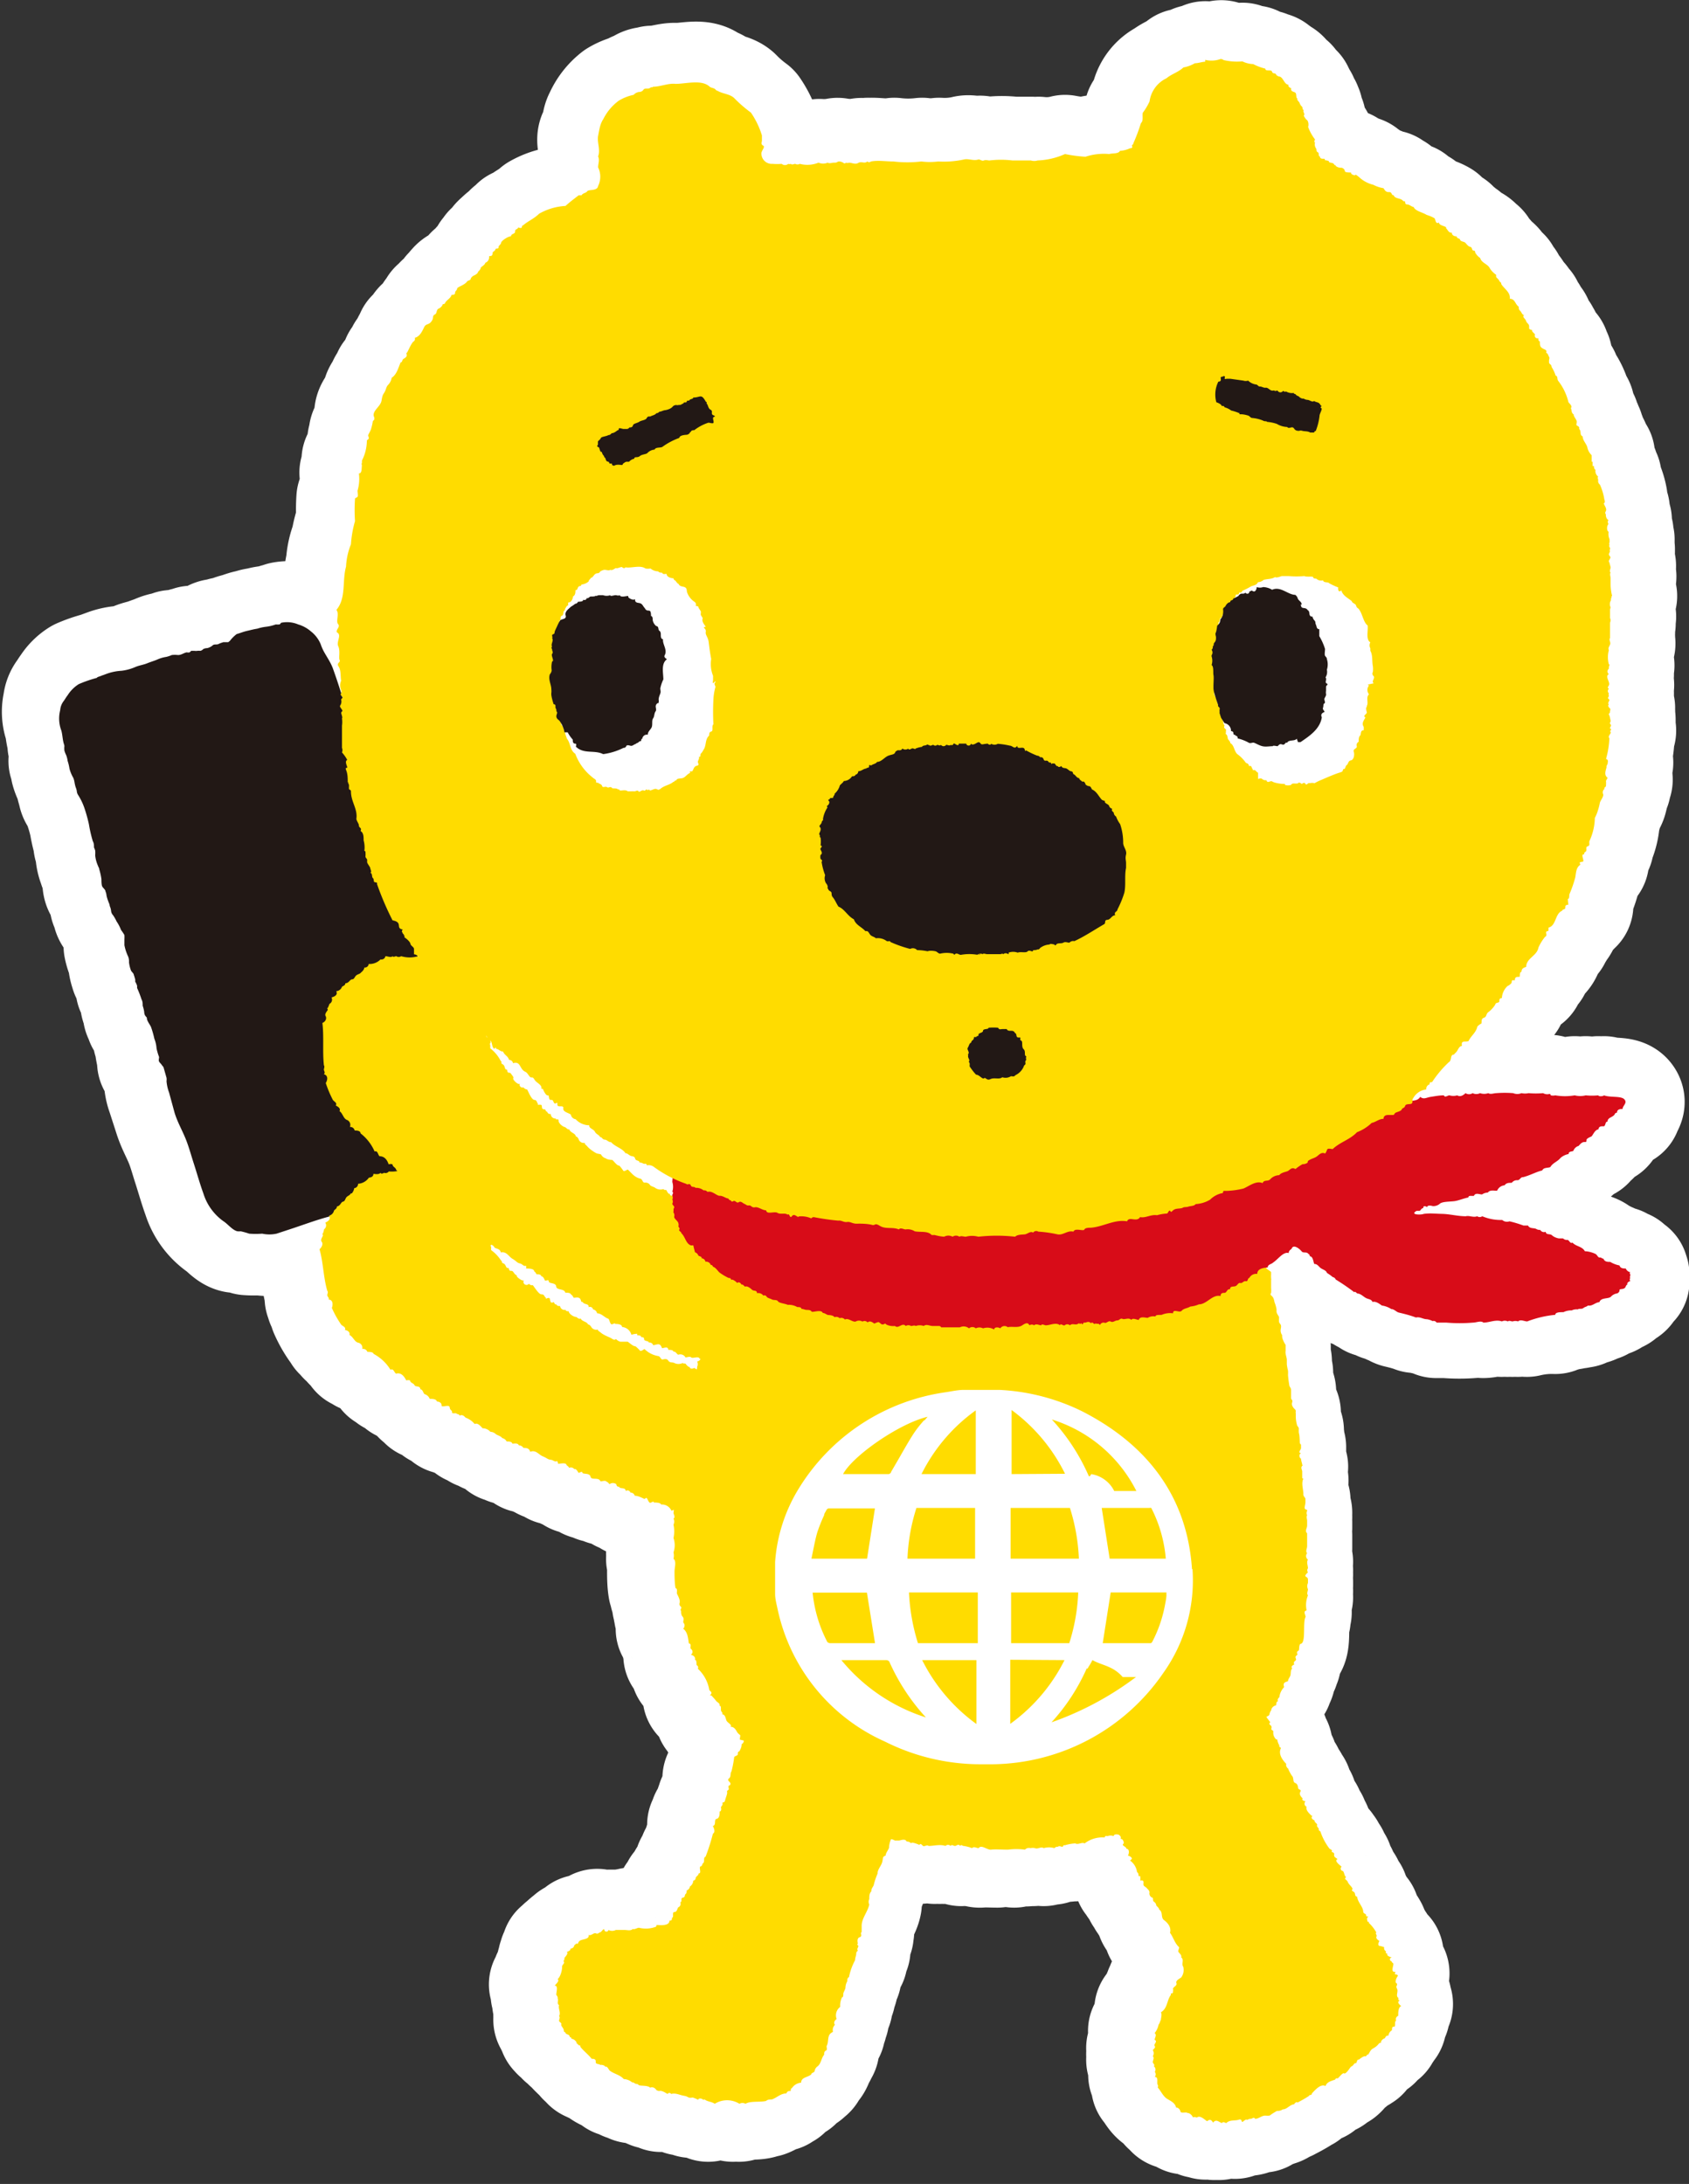 <svg xmlns="http://www.w3.org/2000/svg" viewBox="0 0 99.91 129.16"><rect x="0" y="0" width="99.91" height="129.16" fill="#333333" stroke="none"/><defs><style>.cls-1,.cls-5{fill:#fff;}.cls-1{stroke:#fff;stroke-linecap:round;stroke-linejoin:round;stroke-width:7px;}.cls-2{fill:#221815;}.cls-3{fill:#ffdc00;}.cls-4{fill:#d80c18;}</style></defs><g id="レイヤー_2" data-name="レイヤー 2"><g id="レイヤー_1-2" data-name="レイヤー 1"><path class="cls-1" d="M96.39,75.24a.36.36,0,0,1-.27-.22c-.14,0-.32,0-.37-.18a1.69,1.69,0,0,1-.55-.21c-.16,0-.33,0-.4-.19-.09,0-.13-.08-.22-.07s-.15-.13-.22-.19S94,74,93.75,74c-.15-.29-.53-.28-.73-.51-.15.08-.19-.15-.3-.16a.32.32,0,0,1-.26-.09c-.08,0-.18,0-.24,0s-.28-.06-.41-.18-.34,0-.38-.21a.26.26,0,0,1-.32-.11.43.43,0,0,1-.24-.06c-.12-.07-.39,0-.48-.2-.08,0-.19,0-.27,0a6.71,6.71,0,0,0-.83-.25.43.43,0,0,1-.43-.08,2.81,2.81,0,0,1-1.18-.22.26.26,0,0,1-.3,0c-.22.09-.49-.06-.67,0-.47,0-.95-.13-1.4-.14s-.71-.05-1.09,0c-.16.07-.86.06-.42-.18v0c.06,0,.11,0,.17,0s.1-.16.22-.16c0-.17.13-.12.23-.06,0-.11.19-.1.29-.07s.32,0,.46-.13.58-.12.84-.15.57-.17.85-.22c0-.15.21-.07.33-.1.09-.2.31-.08.48-.08a.62.62,0,0,1,.34-.11c.13-.18.37-.1.55-.11A.52.52,0,0,1,89,70.1c.12-.16.25-.14.43-.15a.37.37,0,0,1,.33-.15c.15,0,.18-.2.33-.18.41-.1.76-.31,1.14-.4.08-.19.33-.13.48-.2.14-.25.43-.32.6-.54a1,1,0,0,1,.48-.23c0-.18.21-.13.28-.19a.47.47,0,0,1,.31-.29c.1-.11.2-.24.36-.23s.08-.1.12-.16.16-.12.26-.16.2-.41.44-.43c0-.17.15-.19.29-.18s.09-.3.24-.27c0-.27.32-.25.43-.45a.12.12,0,0,1,.13-.08c0-.2.17-.23.33-.22,0-.2.3-.35.11-.57s-.84-.1-1.21-.24c-.05.06-.3.08-.34,0a3.66,3.66,0,0,1-.74,0,1.3,1.3,0,0,1-.65,0,3.39,3.39,0,0,1-1.15,0,.61.61,0,0,1-.27,0s-.06-.12-.13-.07a.5.5,0,0,1-.32-.06,5.05,5.05,0,0,1-.87,0,1,1,0,0,1-.41,0,.64.64,0,0,1-.49,0,6.45,6.45,0,0,0-1,0c-.15,0-.34.09-.47,0a.75.75,0,0,1-.49,0,.49.49,0,0,1-.44,0,.38.38,0,0,1-.42,0c-.13.13-.32.24-.49.13a.8.8,0,0,1-.46,0c-.11,0-.27.16-.33,0-.26,0-.52.05-.78.09s-.42.17-.62,0c-.1.18-.29.21-.49.23a.28.28,0,0,1,.06-.16h0a1,1,0,0,1,.78-.53.27.27,0,0,1,.2-.3c0-.11.05-.12.14-.13a6.49,6.49,0,0,1,1.34-1.14c.22-.12.06-.43.32-.46,0-.08,0-.14.15-.17s.15-.32.32-.34c-.07-.37.19-.21.39-.29.13-.3.45-.5.52-.86a.89.89,0,0,1,.24-.18c0-.12,0-.26.15-.34s.16-.23.27-.34.39-.27.41-.47.18-.07.23-.16,0-.21.15-.19a1.05,1.05,0,0,1,.33-.71s0,0,0,0a.76.76,0,0,0,.23-.17c0-.09,0-.16.11-.18a.18.18,0,0,0,.1,0c0-.18.1-.21.28-.2,0-.06,0-.31.11-.29,0-.21.12-.24.28-.3,0-.51.64-.65.72-1.13a2.71,2.71,0,0,1,.4-.65c.1,0,.09-.13.06-.22s0-.18.14-.15,0-.12,0-.17c.47-.07.37-.77.81-1,0-.11.13-.1.18-.17s0-.23.18-.18c0-.13,0-.24,0-.36s0-.21.06-.25a7,7,0,0,0,.35-1c.05-.25,0-.58.28-.74,0,0,0,0,0-.08s.07-.19.2-.17-.09-.29,0-.38.07-.09.12-.15,0-.26.14-.33,0-.21.11-.33a3.37,3.37,0,0,0,.31-1.35c.15-.26.12-.61.29-.86s.16-.34.21-.52a.26.26,0,0,1,.08-.34c-.08-.07.09-.12.08-.18s-.17-.13,0-.25.06-.15.09-.23c-.26-.17-.13-.39-.06-.63s0-.18.07-.22,0-.12,0-.18-.08,0-.1-.07a5.26,5.26,0,0,0,.2-1.23c-.13-.13,0-.24.07-.37s0-.13,0-.19,0-.17,0-.26,0-.13,0-.24,0-.22-.09-.32,0-.08.05-.15-.06-.16,0-.24-.15-.17-.06-.22c-.12-.13,0-.2,0-.32s0-.13,0-.2a.19.19,0,0,1,0-.15.17.17,0,0,1,0-.26c0-.09-.09-.15,0-.21s-.29-.53,0-.66a.2.2,0,0,1,0-.32s0-.07,0-.1.07-.13,0-.16a1.6,1.6,0,0,1,0-.84c-.06-.12,0-.21.07-.33s-.08-.27,0-.39c-.07-.11,0-.26,0-.39s-.08-.26,0-.4,0-.07,0-.12a.32.32,0,0,0,0-.27c.07-.07.09-.12,0-.21s.06-.22,0-.28,0-.12,0-.22a.46.46,0,0,1,.06-.35s-.07,0,0-.09,0-.11.06-.16a3.06,3.06,0,0,1-.09-.74c-.07-.09-.13-.21,0-.32s-.06-.23,0-.31c-.09-.11-.06-.2,0-.32s0-.18-.06-.27a.12.12,0,0,1,0-.18c0-.07,0-.25,0-.23-.12-.13.08-.2,0-.34.08-.14-.12-.18,0-.31a.12.12,0,0,1,0-.14c0-.07-.09-.12,0-.19a.75.75,0,0,1-.06-.39c0-.07-.06-.09-.07-.15A.41.41,0,0,1,95.4,31a.16.16,0,0,1,0-.22c-.11-.09-.11-.22-.16-.33s-.13-.12,0-.2-.08-.28-.1-.41,0,0,0-.06,0-.21,0-.3a3.52,3.52,0,0,0-.25-.8.26.26,0,0,1-.1-.27c0-.05-.12-.15,0-.2a.42.42,0,0,1-.16-.41c-.11,0-.07-.14-.09-.22a.2.2,0,0,1-.08,0c0-.08,0-.16,0-.25l-.06,0s0-.1,0-.16,0,0,0-.07,0-.11,0-.16a.9.9,0,0,1-.26-.49c-.07-.21-.27-.39-.27-.62-.18-.1,0-.3-.21-.44,0-.18,0-.15-.16-.25s0-.18,0-.26-.15-.14-.14-.25-.07-.06,0-.08c-.17-.13-.11-.24-.19-.39.11-.12-.07-.26-.14-.35a3.31,3.31,0,0,0-.61-1.27c-.08-.11,0-.26-.15-.31a2.15,2.15,0,0,0-.24-.51c0-.14-.07-.15-.15-.25s0-.07,0-.13,0-.14,0-.22-.17-.1-.14-.22,0-.19-.15-.23-.3-.2-.25-.45c-.11,0-.1-.1-.09-.2a.16.16,0,0,1-.11-.18c0-.09-.21-.13-.18-.27a.23.23,0,0,1-.17-.08s0-.16,0-.16,0-.31-.18-.29,0-.2-.16-.27,0,0,0-.09-.22-.1-.19-.24-.12-.14-.08-.24c-.22-.14-.21-.47-.53-.47,0-.39-.35-.6-.51-.88,0-.1,0-.13-.11-.18s-.06-.23-.19-.24,0-.08,0-.12a1.27,1.27,0,0,1-.41-.45c-.15-.2-.47-.28-.53-.54a.9.9,0,0,1-.27-.28c-.06,0-.14,0-.12-.16s-.16-.13-.2-.22-.17-.2-.3-.25-.3-.05-.3-.17-.21-.05-.2-.2c-.14,0-.28-.06-.29-.22-.18,0-.19-.16-.32-.24s0-.05-.07-.11-.33-.1-.37-.25c-.21.12-.19-.15-.26-.25a2,2,0,0,0-.47-.2v0c-.22-.15-.67-.22-.77-.47-.13,0-.33,0-.39-.15s-.14-.1-.15-.19,0,0-.07,0c-.13-.21-.51-.12-.57-.36-.15,0-.21-.07-.27-.18s-.25-.1-.33-.23a1.93,1.93,0,0,1-.6-.2,1.86,1.86,0,0,1-.86-.47s-.28,0-.21-.11-.31-.06-.24-.14c-.12,0-.3,0-.38-.1s-.2-.07-.23-.19S79,9.89,79,9.78c0,.06-.14,0-.13-.09s-.3,0-.25-.13a.64.64,0,0,0-.2-.05s-.09,0-.09-.09-.27,0-.24-.13c-.15,0,0-.17-.12-.25s-.1-.09-.09-.2a.43.43,0,0,1-.08-.39s0-.15,0-.17a2.81,2.81,0,0,1-.41-.74c0-.16-.06-.28-.08-.42s-.29-.14-.18-.25,0,0,0,0-.1-.19,0-.33c-.1,0,0-.16-.12-.22s-.24-.12-.15-.25-.19-.19-.08-.2c-.05,0-.11-.08-.09-.16s-.08-.12-.09-.22-.23-.06-.22-.19a.07.07,0,0,0,0-.06.23.23,0,0,1-.16-.13.08.08,0,0,0,0-.07c-.27,0-.3-.46-.58-.49l-.12-.07a.18.18,0,0,0-.1-.11.16.16,0,0,1-.18-.14c-.12-.08-.34,0-.38-.14a3.13,3.13,0,0,1-.72-.27,1.59,1.59,0,0,1-.64-.16,3.49,3.49,0,0,1-1.12-.08s0,0,0,0-.12-.1-.17-.06a1.57,1.57,0,0,1-.91.05.43.43,0,0,1,0,.11c-.22,0-.4.09-.61.09A2.06,2.06,0,0,1,70,4c-.29.28-.69.38-1,.64A1.78,1.78,0,0,0,68,6a3.77,3.77,0,0,1-.37.65c0,.19,0,.48-.11.61a10.63,10.63,0,0,1-.45,1.2c0,.09-.07.1-.07.18s-.08.07-.13.11a1.56,1.56,0,0,1-.59.15c-.09.21-.43.13-.64.19a3.48,3.48,0,0,0-1.4.16A8.18,8.18,0,0,1,63,9.11a4.36,4.36,0,0,1-1.57.11.68.68,0,0,1-.4,0c-.06,0-.16,0-.21,0-.27,0-.58,0-.88,0a5.63,5.63,0,0,0-1.36,0c-.11.06-.23,0-.33,0s-.2-.08-.32-.06c-.29.07-.57-.09-.85,0a5.59,5.59,0,0,1-1.53.12,4,4,0,0,1-1,0,7,7,0,0,1-1.65,0c-.46.09-.9,0-1.33,0a.17.17,0,0,1-.22,0c-.15.15-.39-.11-.54.09s-.45-.06-.6,0h-.06c-.07-.06-.12,0-.2,0s-.22,0-.35-.07-.14.13-.22.05-.27.06-.37,0a.68.68,0,0,1-.54,0,1.77,1.77,0,0,1-1.11.07.27.27,0,0,1-.27,0c-.06,0-.2.11-.26,0a.19.19,0,0,1-.15,0h0a.3.3,0,0,1-.39,0,3.25,3.25,0,0,1-.54,0A.61.61,0,0,1,45.05,9c0-.17.15-.29.1-.47s-.22-.19-.07-.3,0-.2,0-.3a4.93,4.93,0,0,0-.65-1.35,7.89,7.89,0,0,1-1-.87c-.26-.23-.64-.24-.92-.39-.07,0-.12,0-.18-.11S42,5.12,41.92,5c-.46-.42-1.36-.11-2-.15-.43,0-.89.19-1.34.17,0,.08-.12.1-.17.07s-.26,0-.37.08a.31.31,0,0,1-.28.16.53.53,0,0,0-.32.17,2.77,2.77,0,0,0-.87.34A3,3,0,0,0,35.67,7c-.19.32-.08.72-.31,1s.11.81,0,1.21c.12.22,0,.43,0,.65a1.25,1.25,0,0,1,0,1.1c-.06.32-.43.19-.64.3s-.26.1-.34.24l-.17,0c-.27.21-.54.41-.78.63a3.53,3.53,0,0,0-1.56.46c-.29.29-.68.45-.95.69-.15,0,0,.23-.29.12,0,.13,0,.21-.18.24s-.24.12-.24.28c-.21,0-.43.25-.59.39s-.13.16-.15.27-.13.05-.18.11,0,.14-.13.15,0,.14-.07.2-.15,0-.18.09a.34.34,0,0,1-.22.36c0,.15-.23.18-.28.32s-.08.11-.09.18h-.05c0,.18-.28.11-.32.29s-.14.08-.13.18-.16.08-.19.11h0c-.15.25-.45.27-.61.45s-.13.13-.12.25-.13.09-.21.12c-.06.23-.32.3-.4.52-.05,0-.12,0-.14.09a.48.48,0,0,1-.22.2c-.16.07-.06.28-.23.35s-.08.22-.15.33c-.18.33-.26.31-.48.42s-.26.56-.56.63c.06.07,0,.18-.08.22-.18.2-.21.49-.39.67s0,.09,0,.14-.14.15-.2.22-.05.17-.16.2c-.14.32-.23.72-.53.91a.79.79,0,0,1-.23.44c-.1.12-.07.28-.18.39s-.24.31-.19.52-.62.61-.43,1a.09.09,0,0,1,0,.05c0,.11-.06.13-.09.19a2.59,2.59,0,0,1-.09.4c0,.15-.2.25-.18.42s0,.18,0,.23-.1.06-.08.15a2.65,2.65,0,0,1-.29,1.11c-.08,0-.07.06,0,.13a.16.16,0,0,0,0,.15c0,.15,0,.43-.18.48A2.49,2.49,0,0,1,21.18,29c0,.11,0,.26,0,.36s-.13.05-.15.13a9.52,9.52,0,0,0,0,1.31,6.33,6.33,0,0,0-.33,1.26,4,4,0,0,0-.29,1.32c-.24.86,0,1.86-.57,2.56.19.24.08.56.1.84s-.15.32-.07.49c.31.15-.07.56.08.82s0,.53.08.82-.17.28-.06.38.1.58.15.84a.46.46,0,0,0,0,.19,6.86,6.86,0,0,0-.35-.93c-.15-.34-.37-.64-.54-1a2.83,2.83,0,0,1-.17-.4,1.87,1.87,0,0,0-.58-.76,2,2,0,0,0-.75-.41,1.69,1.69,0,0,0-1-.1s-.06.07-.12.1a1.29,1.29,0,0,1-.21,0,2.49,2.49,0,0,1-.6.14,2.68,2.68,0,0,0-.49.11c-.2,0-.4.09-.6.13s-.41.13-.62.19a2.08,2.08,0,0,0-.46.16l-.1.08-.29,0a2.5,2.5,0,0,0-.25.09c-.12,0-.25,0-.36.08a.75.75,0,0,1-.34.18.53.53,0,0,0-.24.06.34.34,0,0,1-.16.1,1.33,1.33,0,0,0-.19,0,.43.43,0,0,1-.16,0l-.2,0-.09.09a.34.34,0,0,1-.17,0c-.18,0-.32.14-.52.16a1.5,1.5,0,0,0-.37,0,1.83,1.83,0,0,1-.33.11,2,2,0,0,0-.49.14c-.2.09-.43.16-.64.24s-.47.12-.7.22a2.88,2.88,0,0,1-.76.22,3.07,3.07,0,0,0-.91.19l-.52.19h0a7.5,7.5,0,0,0-1.07.37,2.08,2.08,0,0,0-.66.66c-.09.11-.15.23-.24.35a1,1,0,0,0-.2.53,2,2,0,0,0,.07,1.19c.07.26.07.54.15.79a.61.61,0,0,1,.05.18,1.18,1.18,0,0,0,0,.27,1.39,1.39,0,0,0,.1.26A1.39,1.39,0,0,1,4,45a2.7,2.7,0,0,1,.12.49,2.21,2.21,0,0,0,.23.55,1.34,1.34,0,0,1,.07.27,2.44,2.44,0,0,0,.06.26,1.42,1.42,0,0,1,.07.22.51.51,0,0,0,.07.24,3.57,3.57,0,0,1,.35.77,9.07,9.07,0,0,1,.26.93,7.89,7.89,0,0,0,.23,1c0,.12,0,.25.07.37a1.34,1.34,0,0,1,.07.18,1.37,1.37,0,0,1,0,.28,2,2,0,0,0,.16.61c0,.07.06.15.08.22A3.63,3.63,0,0,1,6,52c0,.13,0,.3.06.42s.16.2.2.31a.71.71,0,0,1,.06.24,2.07,2.07,0,0,0,.1.33c0,.1,0,.19.09.29a.9.9,0,0,1,.08.28.44.44,0,0,0,.12.27,2.71,2.71,0,0,1,.21.37,2.38,2.38,0,0,1,.26.5,2.84,2.84,0,0,1,.08.34,2,2,0,0,1,0,.25c0,.12,0,.22,0,.35a2.77,2.77,0,0,0,.22.67.78.78,0,0,1,.05.34,2.07,2.07,0,0,0,.12.49c0,.08.12.17.16.24a2.63,2.63,0,0,1,.09.3l0,.12a1.07,1.07,0,0,1,.07.19s0,.09,0,.13a6.16,6.16,0,0,1,.26.67c0,.13,0,.25.07.38a2.11,2.11,0,0,1,.09.36c0,.14.05.17.12.3s0,.14.07.21.14.24.21.38a5.6,5.6,0,0,1,.2.7,1.89,1.89,0,0,1,.13.57,3.25,3.25,0,0,0,.12.52c0,.1,0,.18,0,.27s.12.13.17.22l.06.15.18.63a.68.68,0,0,1,0,.2,2.51,2.51,0,0,0,.15.67l.42,1.3c.2.64.53,1.16.75,1.79.14.39.25.79.38,1.19.19.59.36,1.2.57,1.78a3.17,3.17,0,0,0,1.18,1.64c.26.16.54.54.84.6a1.11,1.11,0,0,0,.19,0,4.67,4.67,0,0,1,.5.14,4.91,4.91,0,0,0,.77,0,2,2,0,0,0,.85,0l.73-.24c.77-.25,1.53-.54,2.3-.75h0c0,.15-.11.26-.25.32a.28.28,0,0,1-.07.39s0,0,0,0a1.17,1.17,0,0,1-.07.25c-.06,0,0,.07,0,.12s-.17.25-.07.37,0,.34-.13.44c.22.76.23,1.68.46,2.46h0c.07.07,0,.17,0,.26s.13.15.08.26c.25,0,.27.29.19.49a5.82,5.82,0,0,0,.56,1c.08.08.3.14.21.31.13,0,.33.12.27.29.22.1.3.42.53.46a.31.31,0,0,1,.23.37.26.26,0,0,1,.3.17c.12,0,.34,0,.37.12a2.6,2.6,0,0,1,1,.94c.18-.1.21.16.33.23.3-.09.49.17.6.4a.37.37,0,0,1,.23,0c0,.15.2.15.26.28s.33,0,.35.25c.14,0,.16.21.24.28a.46.46,0,0,1,.31.28c.17,0,.38,0,.43.16.14,0,.28.08.27.23s.46-.09.48.11.15.16.14.29.27,0,.29.11a.15.15,0,0,1,.16.09c.15-.07.24,0,.35.12a1.24,1.24,0,0,1,.54.38c.18-.1.36.14.47.25a.61.61,0,0,1,.46.21.46.46,0,0,1,.29.11c.1.1.31.12.41.26a.38.38,0,0,1,.26.2c.14,0,.3,0,.34.13.13,0,.33-.05.38.1h0a.31.31,0,0,1,.27.15c.15,0,.35,0,.4.23.35-.13.5.17.75.27s.28.18.46.2.22.15.39.08a.43.43,0,0,1,.05.16c.15,0,.48-.1.51.09a.36.36,0,0,1,.15.15c.11-.06.26,0,.3.08.1-.06.21.14.24.2s.22-.12.24,0,.43,0,.48.24.49,0,.59.28c.09,0,.29-.07.33,0a.41.41,0,0,1,.2.17.33.33,0,0,1,.41,0c0,.08.05.15.16.15.08.16.38,0,.39.25a.18.18,0,0,1,.28.09.27.27,0,0,1,.26.19c.2,0,.4.11.57.19l.12-.07c.08.08.1.21.18.28s.24-.14.26,0c.11,0,.39,0,.43.12a.69.69,0,0,1,.45.16,1.7,1.7,0,0,1,0,.22c0,.09.13.26,0,.34a.41.41,0,0,1,0,.36,1.91,1.91,0,0,1,0,.79,1.3,1.3,0,0,1,0,.85.82.82,0,0,1,0,.38c.19.14.06.52.06.74s0,.67.06,1a0,0,0,0,0,0,0c.13,0,.07.23.08.3s.22.37.16.57.16.21.09.33,0,.1,0,.16,0,.23.08.31.07.18.05.28.06.13.07.2,0,.18-.08.24c.28.21.29.58.34.88.18,0,.06.22.11.31a.21.21,0,0,1,0,.36c.12,0,.31.13.24.29.12,0,.09.22.11.32a.15.15,0,0,1,.07.21,2.21,2.21,0,0,1,.68,1.27c.09.08.18.14.08.26s0,0,.06.07.17.18.25.29.26.15.21.3c.12,0,.07.18.09.28s.13.13.07.23c.18,0,.2.23.25.36s.4.29.22.37c.23,0,.32.15.41.31s.26.18.27.35a.2.2,0,0,1,.17.23h0l-.07.06c0,.19-.06.27-.13.42a.12.12,0,0,0-.09.15c0,.13-.17.11-.22.2a6.52,6.52,0,0,1-.16.84c-.1.13,0,.3-.15.42s.11.21.09.32-.06.07-.1.11,0,.13,0,.2-.13.07-.1.17-.08.32-.12.5-.18.06-.15.18-.12.18-.09.26,0,.22-.08.21c0,.15,0,.4-.18.44s0,.36-.22.42c.07.15.16.36,0,.46a11.71,11.71,0,0,1-.43,1.35c-.18.08,0,.33-.19.42a.16.16,0,0,1-.13.17c-.08.1.1.41-.1.41,0,.14-.16.16-.17.28a.15.15,0,0,1-.14.14.44.44,0,0,1-.2.35.28.28,0,0,1-.19.23c0,.08,0,.16-.07.22s0,.18-.16.21,0,.24-.15.27a.22.22,0,0,1-.12.3c-.07.1-.07.28-.23.28s0,.34-.14.33c0,.11,0,.18-.15.18,0,.29-.43.27-.65.26s-.06,0-.15.1a1.69,1.69,0,0,1-1,.06c-.11,0-.26.12-.37.07-.12.13-.33.06-.48.06s-.28,0-.39,0-.1,0-.13,0a.06.06,0,0,0,0,0s0,0,0,0a.49.49,0,0,1-.44,0c0,.11-.21.15-.24,0s-.16.12-.25.14-.13.12-.25.06-.29.17-.43.09c.06.27-.35.24-.51.34s-.07.24-.21.17c0,0-.11.09-.13.11a.22.22,0,0,1-.22.19c0,.13-.13.16-.22.2.11.09-.09.28-.14.35a.26.26,0,0,1-.06.19c.12.14-.09.2-.08.34s-.08.59-.27.73c.15.08-.1.3-.17.38.24,0,.08.4.1.56a.24.24,0,0,1,.08.21c.06.1-.07.31.08.38-.06.23.12.44,0,.66.08.06,0,.19,0,.27s.16.11.13.21.15.23.15.36.11.09.11.16.21.07.23.18.15.05.1.15a.41.41,0,0,1,.32.23l0,.06c.07,0,.07.06.12.09s.12,0,.1.1c.2.26.46.44.67.71.1,0,.26,0,.24.18s.29.1.26.2c0-.06.31,0,.3.1.12-.08.2.16.27.22.26.2.6.24.83.5a.8.8,0,0,1,.51.21c0-.07.15.06.2.07s.11,0,.17.07.55,0,.68.16c.1-.07.27,0,.34.1s.14.06.16.1c.18-.06.37.08.53.17a.12.12,0,0,1,.21,0c.25-.08.5.06.73.1s.23.08.32.11.19,0,.22,0,.26.09.33.14c0-.11.21-.11.3,0a.1.1,0,0,1,.12,0c.16.11.4.11.56.23a1.38,1.38,0,0,1,1.46,0,.36.36,0,0,1,.36,0c.27-.18.88-.08,1.22-.17.1-.1.23-.07.35-.09.3-.11.52-.36.85-.35a.18.18,0,0,1,.22-.14c.07,0,0-.16.1-.17a.73.73,0,0,1,.55-.33c0-.33.41-.31.6-.49,0-.1.17-.09.2-.2a.39.39,0,0,1,.14-.25c.25-.17.24-.5.42-.71,0-.09,0-.2.11-.25s0-.22.05-.29c.13-.25,0-.61.29-.77.09-.07.07,0,.06-.14s.06-.24.13-.33c-.11-.1,0-.28.1-.33a.62.62,0,0,1,.21-.72,1.1,1.1,0,0,1,.11-.57c.1,0,.06-.19.08-.25s.09-.19.12-.29a.84.84,0,0,1,.11-.41c0-.09,0-.2.1-.24a3.54,3.54,0,0,1,.36-1c0-.14.06-.25.07-.38a.18.18,0,0,1,.1-.18c-.11-.13.09-.24,0-.32s0-.09,0-.09-.1-.33.1-.39,0-.26.12-.3c0-.08,0-.15,0-.23s0-.12,0-.15c0-.44.37-.84.45-1.26a.34.34,0,0,1,0-.31c0-.16,0-.35.12-.46,0-.17.08-.23.14-.36a4,4,0,0,1,.23-.69c0-.27.22-.45.28-.7s0-.3.2-.37c0-.16.17-.34.2-.47a1,1,0,0,1,.09-.42h0c.09,0,.2,0,.26,0s.36-.14.44.06a.33.33,0,0,1,.27.11c0-.12.42.06.49.09.06-.12.14,0,.21.06s.24-.09.33,0c.32,0,.66-.11,1,0a.21.21,0,0,1,.3,0c.08-.11.16,0,.26,0s.19-.15.31,0c.06-.11.12,0,.2,0a2.3,2.3,0,0,1,.5.13c.11-.12.26,0,.39,0,.16-.23.51.12.74.09s.63,0,1,0a3.82,3.82,0,0,1,1,0,.33.33,0,0,1,.33-.09.57.57,0,0,1,.26,0c.17.08.35-.11.52,0a1.12,1.12,0,0,1,.63,0,.25.25,0,0,1,.21-.08l0,0c.07-.08.18,0,.26,0s0-.11.16-.09a2.52,2.52,0,0,1,.61-.11c.16.1.38-.09.55,0a1.73,1.73,0,0,1,1.19-.35c0-.11.08-.09.17-.08a.46.46,0,0,1,.35,0c.05-.17.27-.08.39-.08a.6.6,0,0,1,.09-.15c.11.08.2.18.13.33s.11,0,.15.09.08.15,0,.23.21.15.2.27c.19,0,.17.27.09.41.08,0,.19.06.24.16a.23.23,0,0,1-.12.12,1,1,0,0,1,.42.69c.1.06.07.15.1.24h.09a1.17,1.17,0,0,1,0,.26c.32-.07.12.22.22.31s.11.07.17.14.14.12.16.24a.27.27,0,0,0,.16.32.05.05,0,0,1,0,0c.08,0,0,.18.1.24a.3.3,0,0,1,.14.23s.21.19.16.23c.26.15.08.47.3.63s.44.43.35.75c.19.24.28.63.54.85,0,.09-.05.15-.05.24s.23.2.17.37c.19.09,0,.4.12.54a.74.74,0,0,1-.12.64c-.11.08-.34.18-.28.34s-.24.23-.2.36,0,0,0,.09,0,.15-.09.15,0,.08-.06.12c-.22.32-.18.77-.57,1,.08.13,0,.32,0,.46,0-.07-.13.36-.13.23a1.14,1.14,0,0,1-.24.54c.15.11,0,.28,0,.4.21.09-.08.26,0,.36s-.06.17-.11.25a.32.32,0,0,1,0,.36c.11.07,0,.26,0,.34s.16.18.06.25a.24.24,0,0,1,.06.33.24.24,0,0,1,0,.3c.24,0,.1.35.17.46a.14.14,0,0,1,0,.16c.2.22.32.54.58.69s.45.25.51.5c.13,0,.23.11.26.24s.34,0,.43.09h.05a.47.47,0,0,1,.26.26c.06-.06.19,0,.24,0,.17-.15.44.12.59.22.09-.06.19-.14.3,0s0,.09.15,0,.29.07.43.11c.08-.12.2,0,.26,0,.21-.21.51-.12.74-.2s.12.21.25.11.17-.14.26-.1a.31.31,0,0,1,.23-.06s.18-.13.22,0c.22,0,.4-.2.61-.19s.16,0,.25,0a4.08,4.08,0,0,1,.44-.28.52.52,0,0,0,.34-.09c.26,0,.42-.29.68-.3,0-.06.16-.18.19-.1.23-.12.46-.25.69-.4a0,0,0,0,0,0,0c0-.09.16,0,.16-.14.2-.21.52-.59.81-.44.08-.25.35-.3.57-.38a.1.1,0,0,1,.14-.07c.05,0,.3-.36.38-.3s.25-.17.32-.27.08-.12.16-.16.13-.19.21-.17.06-.25.19-.21c0,0,.28-.23.37-.2s.12-.16.18-.09c.08-.12.14-.29.27-.36s.25-.15.35-.28.17,0,.14-.13a.36.36,0,0,1,.24-.21c0-.06.11-.2.2-.14a.42.42,0,0,1,.21-.33c0-.1,0-.23.12-.21s0-.34.13-.35a.21.21,0,0,1,.12-.29c0-.08,0-.12,0-.13s0-.41.18-.44c-.1-.09-.3-.26-.08-.33-.06,0-.13-.08-.08-.15-.2-.13,0-.37-.09-.55s0-.16,0-.24,0-.06-.06-.11,0-.26.08-.37-.06-.13-.12-.13,0-.12,0-.16c-.27.06-.14-.27-.12-.42s-.14-.1-.08-.19c-.13,0-.19-.21,0-.24-.07,0-.36-.1-.26-.21-.07,0-.14-.06-.09-.15a.2.2,0,0,1-.11-.24,1.47,1.47,0,0,0-.28-.08c-.1,0-.07-.2,0-.29s0,0,0,0-.24-.13-.18-.25-.11-.2,0-.24a2.26,2.26,0,0,0-.45-.58s0,0,0-.05-.06,0-.06,0-.1-.22,0-.29-.12,0-.1-.1-.16-.1-.17-.21c0-.3-.34-.58-.36-.9-.12,0-.11-.11-.14-.21s-.23-.12-.15-.21-.2-.28-.26-.44-.26-.16-.1-.3c-.12-.06-.1-.28-.2-.36a.14.14,0,0,1-.07-.25c-.09-.09-.47-.35-.24-.45-.08-.08-.23-.11-.2-.27s-.2-.12-.14-.2-.13-.11-.16-.18a3.53,3.53,0,0,1-.52-1,.11.11,0,0,1-.09-.13c0-.07-.14-.14-.1-.23s-.18-.16-.15-.28c-.13-.06-.24-.14-.12-.28a0,0,0,0,0-.06,0c-.14-.13-.36-.34-.29-.53a.19.19,0,0,1-.06-.32c-.06,0-.27-.07-.17-.17-.1-.09-.23-.25-.14-.39s-.11-.12-.13-.21,0,0,0,0,0-.25-.17-.31-.07-.32-.2-.43,0,0,0,0a2.3,2.3,0,0,1-.23-.44c-.06,0-.15-.2-.1-.26-.23-.23-.49-.59-.32-.93,0-.06-.13-.05-.09-.16a1,1,0,0,1-.13-.36s-.06,0-.06,0a.54.54,0,0,1-.17-.46c0-.09-.11-.07-.12-.16.1-.28-.24-.2-.06-.4-.12-.15-.22-.3-.33-.46,0,0,0,0,0,0s.13-.25.24-.27,0-.22.16-.26c-.05-.1,0-.16.08-.24a1,1,0,0,1,.28-.59c-.07-.24,0-.28.23-.35,0-.14.13-.25.15-.38s0-.29.1-.37c-.09-.12,0-.18.12-.24-.1-.24.17-.18.09-.36s.14-.17.09-.27,0-.15.07-.19,0-.28.11-.4c.36,0,.12-1.3.31-1.59,0-.13-.17-.34.06-.39a1.52,1.52,0,0,1,.08-.89c-.09-.11,0-.25,0-.36a.43.43,0,0,1,0-.37c0-.07,0-.14,0-.2,0-.24-.35-.1,0-.43a.2.2,0,0,1,0-.24c0-.15-.1-.37,0-.51a.26.26,0,0,1-.05-.38c-.11-.13,0-.27,0-.42s0-.51,0-.76c-.15-.14,0-.3,0-.45s0-.25,0-.31-.06-.21,0-.31a.28.28,0,0,1,0-.25c0-.08,0-.06-.1-.1s0-.28,0-.4,0-.16,0-.22-.14-.16-.12-.28c0-.28-.14-.63,0-.92-.06,0-.07,0-.07-.07s0-.22,0-.34-.11-.21,0-.34,0,0,0-.07-.07-.23-.07-.35a.2.2,0,0,1,0-.34c-.22,0,0-.2,0-.28s0-.12,0-.18-.06-.08-.07-.12,0-.41-.06-.61a1.72,1.72,0,0,1,0-.24c0-.09-.06-.12-.1-.2a1.91,1.91,0,0,1-.08-.54c0-.06,0-.11,0-.17a.29.29,0,0,1,0-.13.16.16,0,0,0-.07-.13.56.56,0,0,1-.14-.2.28.28,0,0,1,0-.2.25.25,0,0,0,0-.12.24.24,0,0,1-.07-.12c0-.16,0-.33,0-.48s-.11-.19-.11-.33a5.22,5.22,0,0,1-.07-.57,2.09,2.09,0,0,0,0-.25,2.53,2.53,0,0,1-.07-.38c0-.14,0-.16,0-.26s-.05-.22-.07-.37,0-.09,0-.16,0-.23,0-.35a1.3,1.3,0,0,1-.14-.26.68.68,0,0,1-.07-.27c0-.13,0,0-.06-.17s0-.26,0-.4-.11-.16-.12-.27,0-.19,0-.26-.15-.21-.15-.36,0-.09,0-.13a2.12,2.12,0,0,0-.12-.41,1,1,0,0,0-.07-.25.47.47,0,0,0-.13-.15.09.09,0,0,1,0-.14,1.6,1.6,0,0,0,0-.3c0-.11,0-.21,0-.31s0-.1,0-.16a.08.08,0,0,0,0-.08l0-.06a1.09,1.09,0,0,1,0-.17s0-.11,0-.15-.21-.15-.29-.24v0a.39.39,0,0,1,.27,0c0-.32.38-.36.62-.38,0-.19.23-.19.33-.3.27-.17.6-.66.91-.55,0-.12.08-.19.17-.25.1-.31.48,0,.59.14s.29,0,.41.16a.14.14,0,0,1,.08.14c.18,0,.2.28.26.45.2,0,.26.16.39.25s.32.13.36.28a2.8,2.8,0,0,1,.35.25,0,0,0,0,0,0,0,.22.22,0,0,1,.17.14,12.87,12.87,0,0,1,1.11.76c0-.1.15.06.17.07.19,0,.34.17.49.26s.33.06.41.24c.19-.06.41.11.55.21a1.26,1.26,0,0,1,.55.21c.19,0,.31.18.47.21.34.08.69.17,1,.29.23-.06.42.1.64.1a1,1,0,0,1,.34.11.21.21,0,0,1,.24.09h0c.19,0,.41,0,.58,0a9.35,9.35,0,0,0,1.59,0c.19,0,.46-.13.61,0,.35,0,.73-.2,1.09-.07a.39.39,0,0,1,.35,0c.1-.07.19,0,.29,0a.5.5,0,0,1,.32,0c.15-.14.37,0,.54,0A6.32,6.32,0,0,1,92,77.76c0-.18.36-.15.49-.16a1,1,0,0,1,.48-.1.64.64,0,0,1,.36-.06c.08-.07.23,0,.33-.08s.19-.07.27-.15c.27.05.42-.18.68-.2.09-.28.49-.18.67-.31a.62.62,0,0,1,.34-.2c.07,0,.19-.09.18-.2s.28,0,.36-.2.14-.08.09-.18a.23.23,0,0,1,.19-.15.18.18,0,0,1,0-.2c-.05,0,0-.12,0-.17S96.33,75.29,96.39,75.24ZM29.22,62c.08-.07.09,0,.1,0,.17,0,.24.19.42.16.07.21.3.27.35.49.1,0,.25.08.23.2.47-.15.38.34.72.5.16.06.2.27.35.34s.15.09.22.15.46.29.39.52c.12,0,.1,0,.14.12s.19.16.25.27.15.21.18.27.09.15.21.2.14,0,.17.07.26.1.35.22.31.27.45.38a.32.32,0,0,0,.28.27,1.1,1.1,0,0,0,.81.36c0,.18.24.25.33.38s.24.17.31.32c.12,0,.24,0,.27.15s.21.17.38.15c.23.27.68.36.86.67,0-.07.22.1.28.13s.2.06.28.17.25.08.26.24c.12,0,.2.06.31.07s.1,0,.12.09a.51.51,0,0,1,.43.1,4.14,4.14,0,0,0,1.12.66,1.1,1.1,0,0,1,0,.25,1,1,0,0,1,0,.58c.1.06,0,.14,0,.2a.08.08,0,0,0,0,0c-.12,0-.28,0-.25-.14-.06.11-.19-.14-.2-.18s-.16,0-.18-.08a.54.54,0,0,1-.48-.06c-.09-.07-.27-.09-.33-.19s-.19-.13-.31-.13-.12-.19-.24-.23c-.34-.07-.51-.31-.75-.54-.05,0-.2.12-.26.08a3.24,3.24,0,0,0-.24-.31c-.15,0-.29-.23-.42-.34s0,0,0,0-.29,0-.41-.11a.06.06,0,0,0,0,0c-.08,0-.22-.13-.24-.19s-.2-.05-.3-.1-.37-.22-.51-.38-.16-.12-.17-.23a.32.32,0,0,1-.37-.24s-.1-.17-.16-.13c0-.2-.32-.22-.38-.42-.15,0-.17-.12-.29-.15s-.36-.23-.35-.38-.18,0-.16-.12a.27.27,0,0,1-.3-.27c-.1,0-.18,0-.21-.13-.08,0-.1-.1-.12-.14-.21,0-.18-.07-.2-.21s-.32,0-.22-.11c-.09-.09-.06-.23-.22-.24s-.32-.41-.43-.62c-.1,0-.17-.07-.22-.12a.17.17,0,0,1-.21-.23c-.09.11-.35-.17-.38-.24s0-.08,0-.12-.11-.17-.16-.24-.13,0-.18-.08,0-.15-.09-.15-.06-.24-.21-.31,0-.14-.11-.19A2.16,2.16,0,0,0,29,62c0-.06,0-.1,0-.17s-.05-.09,0-.13,0-.11,0-.17C29.09,61.7,29.1,61.87,29.22,62ZM29,61.48l-.05,0ZM39.21,80.42c-.15,0-.14-.18-.27-.2a1.51,1.51,0,0,1-.82-.42s-.18.14-.25.11a2.42,2.42,0,0,0-.28-.27c-.15,0-.32-.18-.46-.27s0,0,0,0-.29,0-.42,0a.1.1,0,0,0,0,0c-.08,0-.24-.11-.27-.16-.11.1-.2,0-.31-.06s-.4-.16-.57-.3-.17-.1-.2-.2a.34.34,0,0,1-.4-.18s-.12-.15-.17-.11c-.07-.19-.35-.17-.44-.36-.15.06-.19-.09-.31-.1s-.39-.18-.4-.33c-.06,0-.19,0-.18-.09a.26.26,0,0,1-.33-.22c-.1,0-.18,0-.23-.11-.07.06-.11-.08-.14-.12-.2.07-.19,0-.23-.18s-.32.07-.23-.07c-.11-.07-.1-.22-.26-.21s-.37-.35-.52-.54c-.09,0-.17,0-.23-.09A.16.16,0,0,1,31,75.7c-.07.11-.37-.13-.41-.19s0-.08-.07-.11-.13-.15-.19-.21-.13,0-.19-.06,0-.15-.11-.14-.1-.22-.25-.27-.05-.13-.14-.17a2.32,2.32,0,0,0-.59-.62c0-.06,0-.1,0-.15a.39.39,0,0,1,.16.15c.13.07.33.07.36.28.36-.07.47.25.7.38s.25.23.43.27.19.18.37.14a.41.41,0,0,1,0,.16c.14,0,.48,0,.48.17a.31.31,0,0,1,.13.17c.12,0,.27,0,.29.12.11,0,.18.17.21.24s.23-.09.23.06.42.06.44.3.48.11.54.37c.09,0,.3,0,.32.1a.38.38,0,0,1,.17.2c.14,0,.32-.06.4.08s0,.16.14.17c.06.17.38.07.35.31a.18.18,0,0,1,.26.13.29.29,0,0,1,.24.23c.2,0,.37.16.53.26A.93.93,0,0,0,36,78c.06.09.07.22.14.3s.25-.11.25,0c.12,0,.39,0,.41.18a.62.62,0,0,1,.55.46,1.28,1.28,0,0,1,.34-.06.15.15,0,0,1,0,.09s.24,0,.22.07.2,0,.19.15.28.09.28.21a.23.23,0,0,1,.26.16c.3-.06.4-.14.52.17.13,0,.36-.13.37.1.09,0,.31,0,.31.12.1-.07.2.14.28.17a.35.35,0,0,1,.43.16c.09,0,.26-.08.34,0s.47-.11.5.09h0c0,.07-.12.07-.21.09a.37.37,0,0,1,0,.31.42.42,0,0,0,0,.12l-.07,0c-.1.06-.28.08-.28-.09,0,.12-.21-.11-.23-.15s-.15,0-.18-.05a.56.56,0,0,1-.49,0c-.1-.06-.27,0-.35-.13S39.33,80.39,39.21,80.42Z"/><g id="taro_tel"><path class="cls-2" d="M5.76,40.05l.52-.19a3.07,3.07,0,0,1,.91-.19A2.88,2.88,0,0,0,8,39.45c.23-.1.48-.13.7-.22s.44-.15.64-.24a2,2,0,0,1,.49-.14,1.83,1.83,0,0,0,.33-.11,1.5,1.5,0,0,1,.37,0c.2,0,.34-.13.52-.16a.34.34,0,0,0,.17,0l.09-.09.2,0a.43.43,0,0,0,.16,0,1.33,1.33,0,0,1,.19,0,.34.34,0,0,0,.16-.1.53.53,0,0,1,.24-.06.75.75,0,0,0,.34-.18c.11-.07.24,0,.36-.08a2.5,2.5,0,0,1,.25-.09l.29,0,.1-.08A2.08,2.08,0,0,1,14,37.5c.21-.06.4-.14.62-.19s.4-.1.6-.13a2.68,2.68,0,0,1,.49-.11,2.49,2.49,0,0,0,.6-.14,1.29,1.29,0,0,0,.21,0c.06,0,.07-.08.12-.1a1.69,1.69,0,0,1,1,.1,2,2,0,0,1,.75.41,1.87,1.87,0,0,1,.58.76,2.83,2.83,0,0,0,.17.4c.17.32.39.62.54,1A35.08,35.08,0,0,1,20.74,43c.51,1.58,1,3.17,1.53,4.76.34,1,.49,2,.81,3.06l1,3.2a14.31,14.31,0,0,1,.57,2.3,21.24,21.24,0,0,0,.89,2.81c.51,1.56,1,3.13,1.52,4.71a8,8,0,0,1,.65,2.83,8.82,8.82,0,0,1-.16,1.47,3.32,3.32,0,0,1-.67,1.31c-.36.42-1.1.49-1.58.67-1.19.44-2.36,1-3.57,1.34l-1,.31c-.45.16-.89.08-1.34.2-.77.21-1.53.5-2.3.75l-.73.24a2,2,0,0,1-.85,0,4.91,4.91,0,0,1-.77,0,4.67,4.67,0,0,0-.5-.14,1.11,1.11,0,0,1-.19,0c-.3-.06-.58-.44-.84-.6a3.17,3.17,0,0,1-1.18-1.64c-.21-.58-.38-1.19-.57-1.78-.13-.4-.24-.8-.38-1.19-.22-.63-.55-1.15-.75-1.79L10,64.61a2.51,2.51,0,0,1-.15-.67.68.68,0,0,0,0-.2l-.18-.63L9.58,63c-.05-.09-.13-.14-.17-.22s0-.17,0-.27A3.25,3.25,0,0,1,9.26,62a1.89,1.89,0,0,0-.13-.57,5.6,5.6,0,0,0-.2-.7c-.07-.14-.15-.24-.21-.38s0-.14-.07-.21-.12-.16-.12-.3a2.11,2.11,0,0,0-.09-.36c0-.13,0-.25-.07-.38a6.16,6.16,0,0,0-.26-.67s0-.09,0-.13A1.07,1.07,0,0,0,8,58.06l0-.12a2.63,2.63,0,0,0-.09-.3c0-.07-.12-.16-.16-.24a2.07,2.07,0,0,1-.12-.49.78.78,0,0,0-.05-.34,2.77,2.77,0,0,1-.22-.67c0-.13,0-.23,0-.35a2,2,0,0,0,0-.25A2.84,2.84,0,0,0,7.16,55a2.38,2.38,0,0,0-.26-.5,2.71,2.71,0,0,0-.21-.37.44.44,0,0,1-.12-.27.9.9,0,0,0-.08-.28c0-.1-.06-.19-.09-.29a2.07,2.07,0,0,1-.1-.33.71.71,0,0,0-.06-.24c0-.11-.16-.21-.2-.31S6,52.08,6,52a3.63,3.63,0,0,0-.13-.59c0-.07-.06-.15-.08-.22a2,2,0,0,1-.16-.61,1.37,1.37,0,0,0,0-.28,1.34,1.34,0,0,0-.07-.18c0-.12,0-.25-.07-.37a7.89,7.89,0,0,1-.23-1A9.07,9.07,0,0,0,5,47.81,3.57,3.57,0,0,0,4.61,47a.51.51,0,0,1-.07-.24,1.42,1.42,0,0,0-.07-.22,2.44,2.44,0,0,1-.06-.26,1.34,1.34,0,0,0-.07-.27,2.21,2.21,0,0,1-.23-.55A2.7,2.7,0,0,0,4,45a1.39,1.39,0,0,0-.09-.35,1.39,1.39,0,0,1-.1-.26,1.18,1.18,0,0,1,0-.27A.61.61,0,0,0,3.78,44c-.08-.25-.08-.53-.15-.79A2,2,0,0,1,3.56,42a1,1,0,0,1,.2-.53c.09-.12.15-.24.24-.35a2.08,2.08,0,0,1,.66-.66,7.5,7.5,0,0,1,1.07-.37h0"/><path class="cls-3" d="M44.35,81.9c-1.06-.39-2.35-.37-3.28-1-.1.06-.28.08-.28-.09,0,.12-.21-.11-.23-.15s-.15,0-.18-.05a.56.56,0,0,1-.49,0c-.1-.06-.27,0-.35-.13s-.21-.11-.33-.08-.14-.18-.27-.2a1.51,1.51,0,0,1-.82-.42s-.18.14-.25.11a2.42,2.42,0,0,0-.28-.27c-.15,0-.32-.18-.46-.27s0,0,0,0-.29,0-.42,0a.1.1,0,0,0,0,0c-.08,0-.24-.11-.27-.16-.11.1-.2,0-.31-.06s-.4-.16-.57-.3-.17-.1-.2-.2a.34.34,0,0,1-.4-.18s-.12-.15-.17-.11c-.07-.19-.35-.17-.44-.36-.15.06-.19-.09-.31-.1s-.39-.18-.4-.33c-.06,0-.19,0-.18-.09a.26.26,0,0,1-.33-.22c-.1,0-.18,0-.23-.11-.07.06-.11-.08-.14-.12-.2.07-.19,0-.23-.18s-.32.07-.23-.07c-.11-.07-.1-.22-.26-.21s-.37-.35-.52-.54c-.09,0-.17,0-.23-.09A.16.16,0,0,1,31,75.7c-.07.11-.37-.13-.41-.19s0-.08-.07-.11-.13-.15-.19-.21-.13,0-.19-.06,0-.15-.11-.14-.1-.22-.25-.27-.05-.13-.14-.17a2.32,2.32,0,0,0-.59-.62c0-.07,0-.1,0-.17s-.07-.08,0-.13,0-.15,0-.22c-.14,0-.35-.16-.3-.33s-.36-.37-.36-.63c.09-.06,0-.22,0-.24s-.11-.14-.1-.2,0,0,0,0c-.13-.14-.06-.37-.22-.51s0-.11-.12-.12-.05-.17-.07-.26,0,0,0,0c-.09-.21-.35-.21-.39-.45-.2.06-.25-.14-.33-.25h0c-.08,0-.05-.08-.09-.14a3.29,3.29,0,0,0-.52-.29c-.12-.16-.51-.27-.6-.48-.07,0-.34,0-.32-.12a.34.34,0,0,1-.24-.09c-.09-.08-.33,0-.39-.16-.11,0-.16,0-.21-.06a1,1,0,0,1-.49,0,.06.06,0,0,1,0,.07A.29.29,0,0,1,24,69.1a1.92,1.92,0,0,1-1,.18.24.24,0,0,1-.28.08s-.17.11-.21,0c-.09.11-.29.08-.42.06,0,.16-.12.21-.27.23a.84.84,0,0,1-.64.36.25.25,0,0,1-.23.26c0,.1-.08.24-.14.31l-.06,0c-.06.13-.21.14-.28.26s-.07.2-.19.23-.14.25-.35.28c0,.13-.11.17-.17.24a.41.41,0,0,1-.3.31c.14.2-.05.33-.22.41a.28.28,0,0,1-.07.39s0,0,0,0a1.17,1.17,0,0,1-.07.25c-.06,0,0,.07,0,.12s-.17.25-.07.37,0,.34-.13.44c.22.76.23,1.68.46,2.46h0c.07.07,0,.17,0,.26s.13.15.08.26c.25,0,.27.29.19.49a5.82,5.82,0,0,0,.56,1c.08.08.3.14.21.31.13,0,.33.12.27.29.22.1.3.42.53.46a.31.31,0,0,1,.23.37.26.26,0,0,1,.3.17c.12,0,.34,0,.37.12a2.6,2.6,0,0,1,1,.94c.18-.1.21.16.33.23.3-.09.49.17.6.4a.37.37,0,0,1,.23,0c0,.15.2.15.26.28s.33,0,.35.25c.14,0,.16.21.24.28a.46.46,0,0,1,.31.28c.17,0,.38,0,.43.16.14,0,.28.08.27.23s.46-.09.48.11.15.16.14.29.27,0,.29.11a.15.15,0,0,1,.16.09c.15-.07.24,0,.35.12a1.24,1.24,0,0,1,.54.38c.18-.1.36.14.47.25a.61.61,0,0,1,.46.21.46.46,0,0,1,.29.11c.1.1.31.12.41.26a.38.38,0,0,1,.26.2c.14,0,.3,0,.34.13.13,0,.33-.05.38.1h0a.31.31,0,0,1,.27.15c.15,0,.35,0,.4.23.35-.13.5.17.75.27s.28.18.46.2.22.15.39.08a.43.43,0,0,1,.05.16c.15,0,.48-.1.51.09a.36.36,0,0,1,.15.15c.11-.06.26,0,.3.08.1-.06.21.14.24.2s.22-.12.24,0,.43,0,.48.24.49,0,.59.28c.09,0,.29-.07.33,0a.41.41,0,0,1,.2.17.33.33,0,0,1,.41,0c0,.08.05.15.16.15.08.16.38,0,.39.25a.18.18,0,0,1,.28.09.27.27,0,0,1,.26.19c.2,0,.4.11.57.19l.12-.07c.08.08.1.21.18.28s.24-.14.26,0c.11,0,.39,0,.43.12a.61.61,0,0,1,.61.37,1,1,0,0,1,.32-.1.1.1,0,0,1,0,.09s.23-.07.22,0,.21,0,.22.13.28,0,.3.16a.25.25,0,0,1,.29.12c.28-.1.37-.2.53.1.13,0,.34-.18.39,0,.09,0,.3,0,.32.07.09-.08.21.11.3.13a.35.35,0,0,1,.45.1c.08-.06.25-.12.34,0s.44-.18.51,0c.05,0,.17-.09.18,0s.37-.15.48,0c2.86.06,7.51-2.39,5.29-5.75-1.09-1.8-3.84-1.82-5.64-2.65"/><path class="cls-3" d="M43,72.16c-1-.54-2.27-.71-3.1-1.45-.12,0-.3.05-.27-.13-.06.11-.19-.14-.2-.18s-.16,0-.18-.08a.54.54,0,0,1-.48-.06c-.09-.08-.27-.09-.33-.19s-.19-.14-.31-.13-.12-.19-.24-.23c-.34-.07-.51-.31-.75-.54-.05,0-.2.12-.26.08a3.24,3.24,0,0,0-.24-.31c-.15,0-.29-.23-.42-.34s0,0,0,0-.29,0-.41-.11a.06.06,0,0,0,0,0c-.08,0-.22-.13-.24-.19s-.2-.05-.3-.1-.37-.22-.51-.38-.16-.12-.17-.23a.32.32,0,0,1-.37-.24s-.1-.17-.16-.13c0-.2-.32-.22-.38-.42-.15,0-.17-.12-.29-.15s-.36-.23-.35-.38-.18,0-.16-.12a.27.27,0,0,1-.3-.27.17.17,0,0,1-.21-.13c-.08,0-.1-.1-.12-.14-.21,0-.18-.07-.2-.21s-.32,0-.22-.11c-.09-.09-.06-.23-.22-.24s-.32-.41-.43-.62c-.1,0-.17-.07-.22-.12a.17.17,0,0,1-.21-.23c-.09.11-.35-.17-.38-.24s0-.08,0-.12-.11-.17-.16-.24-.13,0-.18-.08,0-.15-.09-.15-.06-.24-.21-.31,0-.14-.11-.19A2.16,2.16,0,0,0,29,62c0-.06,0-.1,0-.17s-.05-.09,0-.13,0-.15,0-.22c-.13-.05-.32-.21-.24-.37s-.3-.42-.27-.67c.1,0,0-.23,0-.25s-.08-.15-.06-.2l0,0c-.11-.16,0-.38-.15-.54s0-.12-.1-.14,0-.17,0-.26h0c-.06-.22-.32-.27-.32-.51-.21,0-.23-.17-.29-.29h0c-.07,0,0-.09-.07-.16a3.43,3.43,0,0,0-.47-.36c-.09-.17-.47-.34-.53-.56-.07,0-.33,0-.3-.16A.38.38,0,0,1,25.9,57c-.08-.09-.33,0-.37-.22-.11,0-.15,0-.19-.09a1.12,1.12,0,0,1-.48-.1.08.08,0,0,1,0,.07.28.28,0,0,1-.13-.11,1.74,1.74,0,0,1-1,0,.26.26,0,0,1-.29,0c-.05,0-.19.08-.21,0-.11.1-.3,0-.43,0a.24.24,0,0,1-.29.19.9.9,0,0,1-.7.27.23.23,0,0,1-.26.21c0,.11-.11.23-.19.29l0,0c-.08.11-.23.1-.32.21s-.09.19-.22.2-.18.23-.39.23c0,.13-.13.15-.2.21a.39.39,0,0,1-.34.26c.11.22-.1.32-.28.37a.28.28,0,0,1-.12.38s0,0,0,0a2.44,2.44,0,0,1-.1.24c-.07,0,0,.07,0,.11s-.21.23-.13.37,0,.33-.19.41c.1.78,0,1.69.09,2.5h0c.06.09,0,.18,0,.26s.1.17,0,.27c.25.07.23.33.11.52a6.65,6.65,0,0,0,.42,1c.07.1.28.18.17.33.12.06.31.17.22.33.2.13.23.46.46.53a.32.32,0,0,1,.16.41.26.26,0,0,1,.28.21c.12,0,.34,0,.35.17a2.74,2.74,0,0,1,.83,1.07c.19-.07.19.19.29.28.31,0,.46.24.54.48a.36.36,0,0,1,.23,0c0,.15.17.17.21.31s.32.09.32.3c.13,0,.12.24.19.32a.43.43,0,0,1,.26.32c.17,0,.39,0,.41.22.13,0,.26.12.22.26.14,0,.47,0,.47.18s.12.18.1.31.26,0,.26.15.13,0,.14.12.25,0,.34.16a1.22,1.22,0,0,1,.47.46c.2-.07.34.2.44.32s.36.12.41.28a.44.44,0,0,1,.28.14c.08.12.29.17.37.33s.17.12.22.23.31,0,.32.18c.13,0,.33,0,.36.15h0a.34.34,0,0,1,.25.19c.13.07.33.07.36.28.36-.07.47.25.7.38s.25.23.43.27.19.18.37.14a.41.41,0,0,1,0,.16c.14,0,.48,0,.48.17a.31.31,0,0,1,.13.17c.12,0,.27,0,.29.12.11,0,.18.17.21.24s.23-.09.23.06.42.06.44.3.48.11.54.37c.09,0,.3,0,.32.09a.44.44,0,0,1,.17.21c.14,0,.32-.06.4.08s0,.16.14.17c.06.17.38.07.35.31a.18.18,0,0,1,.26.13.29.29,0,0,1,.24.23c.2,0,.37.16.53.26A.93.93,0,0,0,36,78c.06.09.07.22.14.3s.25-.11.25,0c.12,0,.39,0,.41.18a.62.62,0,0,1,.55.46,1.28,1.28,0,0,1,.34-.06.15.15,0,0,1,0,.09s.24,0,.22.07.2,0,.19.15.28.09.28.21a.23.23,0,0,1,.26.16c.3-.06.4-.15.52.17.13,0,.36-.13.37.1.09,0,.31,0,.31.12.1-.07.2.14.28.17a.35.35,0,0,1,.43.16c.09,0,.26-.08.34,0s.47-.11.5.09c.05,0,.19-.07.18,0,.14,0,.39-.09.47,0,2.83.49,7.79-1.26,6.08-4.91-.81-1.94-3.53-2.36-5.18-3.45"/><path class="cls-3" d="M44.32,74.83a14.87,14.87,0,0,1-1.51,2.72c0,.09,0,.22-.12.25s-.07,0-.06.1,0,.19-.05.2,0,0,0,.09-.06.09-.12.12a.21.21,0,0,1-.17.14c0,.11,0,.23,0,.33s0,.18-.13.23-.22.22-.19.41-.24.15-.16.4c0,.08-.08.12-.12.2s0,0-.06.07-.16.13-.18.23-.08.17-.21.2a.37.37,0,0,1,0,.31s0,.21-.08.21.06.31-.08.36c0,.15.09.42-.07.53s-.07.08-.1.15a.35.35,0,0,0-.08.13.16.16,0,0,1,0,.29c.07,0,0,.16,0,.18.11.18,0,.41-.13.58s.06.24-.07.29c.06.26-.14.14-.22.27s.12.2.08.3,0,.18-.08.25-.12.12-.11.23-.08.11,0,.16,0,.26,0,.4,0,.1,0,.16,0,.38-.13.55,0,.1,0,.17-.08.07-.08.09.07.13,0,.27a.35.35,0,0,1-.06.26c.09,0,0,.24,0,.29s0,.22-.08.3c.07.07,0,.18-.06.23.23,0,.08.23,0,.33.14,0,0,.24.1.34a1.5,1.5,0,0,0,0,.37s-.17.15-.15.19.16.26,0,.31a1.36,1.36,0,0,1,0,.45c0,.09.13.26,0,.34a.41.41,0,0,1,0,.36,1.91,1.91,0,0,1,0,.79,1.3,1.3,0,0,1,0,.85.82.82,0,0,1,0,.38c.19.14.06.52.06.74s0,.67.06,1a0,0,0,0,0,0,0c.13,0,.07.23.08.3s.22.37.16.57.16.21.09.33,0,.1,0,.16,0,.23.08.31.07.18.05.28.06.13.07.2,0,.18-.08.24c.28.21.29.58.34.88.18,0,.06.22.11.31a.21.21,0,0,1,0,.36c.12,0,.31.13.24.29.12,0,.09.22.11.32a.15.15,0,0,1,.07.21,2.21,2.21,0,0,1,.68,1.27c.09.08.18.14.08.26s0,0,.06.07.17.18.25.29.26.15.21.3c.12,0,.07.18.09.28s.13.13.07.23c.18,0,.2.23.25.36s.4.29.22.37c.23,0,.32.15.41.31s.26.18.27.35a.2.2,0,0,1,.17.23c.05.09.15.14.14.26.2,0,.19.23.3.29.31.42.74.75,1,1.17a.29.29,0,0,1,.28.24.37.37,0,0,1,.27.26c.09,0,.27.08.26.18s.14.21.21.28a.79.79,0,0,1,.41.25c.11,0,.2.16.29.21a.61.61,0,0,1,.29.21c0-.09.36.14.36.23l0,0c.11,0,.17.11.2.2a.14.14,0,0,1,.18,0s.08.18.12.11l.27.24a.74.74,0,0,1,.82.4c.16-.09.28,0,.41.12a.4.4,0,0,1,.24.17c.23-.09.47.19.67.29s.5,0,.54.24c0-.08.31.07.35.08a.57.57,0,0,1,.38.2.42.42,0,0,1,.46.14.57.57,0,0,1,.44.07c.09,0,.2,0,.26,0s.36-.14.44.06a.33.33,0,0,1,.27.11c0-.12.42.06.49.09.06-.12.14,0,.21.06s.24-.09.33,0c.32,0,.66-.11,1,0a.21.21,0,0,1,.3,0c.08-.11.16,0,.26,0s.19-.15.31,0c.06-.11.12,0,.2,0a2.3,2.3,0,0,1,.5.13c.11-.12.26,0,.39,0,.16-.23.51.12.74.09s.63,0,1,0a3.82,3.82,0,0,1,1,0,.33.33,0,0,1,.33-.09.57.57,0,0,1,.26,0c.17.08.35-.11.52,0a1.12,1.12,0,0,1,.63,0,.25.25,0,0,1,.21-.08l0,0c.07-.08.18,0,.26,0s0-.11.16-.09a2.52,2.52,0,0,1,.61-.11c.16.1.38-.09.55,0a1.73,1.73,0,0,1,1.19-.35c0-.11.08-.09.17-.08a.46.46,0,0,1,.35,0c.05-.17.27-.08.39-.08a.58.58,0,0,1,.62-.34.42.42,0,0,1,.35-.16c.06-.21.33-.13.47-.26s.14,0,.17-.09.34-.2.5-.32c0-.15.36-.47.48-.42.1-.2.39-.1.57-.2-.13-.24.22-.06.19-.21s.38-.47.62-.36c0-.09.07-.2.19-.17.06-.21.29-.29.49-.38,0-.09.22-.24.24-.14.06-.1.23-.12.32-.19s0-.16.09-.23.21,0,.26-.11.29,0,.41-.17c-.08-.13.22-.15.31-.13a0,0,0,0,0,0-.06.18.18,0,0,1,.19-.21c0-.11.09-.1.17-.14s0,0,.06-.08.31-.26.4-.45,0-.36.26-.36c0-.08,0-.22.15-.21s.15-.29.35-.27c0-.11,0-.31.16-.32a1.19,1.19,0,0,1,.52-.71c.12,0,0-.16.08-.25s.17-.07.21-.17a.6.6,0,0,1,.11-.26c0-.12.13-.25.24-.27s0-.22.16-.26c-.05-.1,0-.16.08-.24a1,1,0,0,1,.28-.59c-.07-.24,0-.28.23-.35,0-.14.13-.25.15-.38s0-.29.1-.37c-.09-.12,0-.18.12-.24-.1-.24.17-.18.09-.36s.14-.17.09-.27,0-.15.07-.19,0-.28.11-.4c.36,0,.12-1.3.31-1.59,0-.13-.17-.34.06-.39a1.52,1.52,0,0,1,.08-.89c-.09-.11,0-.25,0-.36a.43.43,0,0,1,0-.37c0-.07,0-.14,0-.2,0-.24-.35-.1,0-.43a.2.2,0,0,1,0-.24c0-.15-.1-.37,0-.51a.26.26,0,0,1-.05-.38c-.11-.13,0-.27,0-.42s0-.51,0-.76c-.15-.14,0-.3,0-.45s0-.25,0-.31-.06-.21,0-.31a.28.28,0,0,1,0-.25c0-.08,0-.06-.1-.1s0-.28,0-.4,0-.16,0-.22-.14-.16-.12-.28c0-.28-.14-.63,0-.92-.06,0-.07,0-.07-.07s0-.22,0-.34-.11-.21,0-.34,0,0,0-.07-.07-.23-.07-.35a.2.2,0,0,1,0-.34c-.22,0,0-.2,0-.28s0-.12,0-.18-.06-.08-.07-.12,0-.41-.06-.61a1.72,1.72,0,0,1,0-.24c0-.09-.06-.12-.1-.2a1.91,1.91,0,0,1-.08-.54c0-.06,0-.11,0-.17a.29.29,0,0,1,0-.13.16.16,0,0,0-.07-.13.56.56,0,0,1-.14-.2.28.28,0,0,1,0-.2.25.25,0,0,0,0-.12.24.24,0,0,1-.07-.12c0-.16,0-.33,0-.48s-.11-.19-.11-.33a5.22,5.22,0,0,1-.07-.57,2.09,2.09,0,0,0,0-.25,2.53,2.53,0,0,1-.07-.38c0-.14,0-.16,0-.26s-.05-.22-.07-.37,0-.09,0-.16,0-.23,0-.35a1.3,1.3,0,0,1-.14-.26.68.68,0,0,1-.07-.27c0-.13,0,0-.06-.17s0-.26,0-.4-.11-.16-.12-.27,0-.19,0-.26-.15-.21-.15-.36,0-.09,0-.13a2.12,2.12,0,0,0-.12-.41,1,1,0,0,0-.07-.25.47.47,0,0,0-.13-.15.09.09,0,0,1,0-.14,1.6,1.6,0,0,0,0-.3c0-.11,0-.21,0-.31s0-.1,0-.16a.08.08,0,0,0,0-.08l0-.06a1.09,1.09,0,0,1,0-.17s0-.11,0-.15-.21-.15-.29-.24,0-.25,0-.35a.48.48,0,0,0-.07-.21c-.11-.19-.42-.24-.62-.26a1.49,1.49,0,0,0-.63,0,1.75,1.75,0,0,1-.51.07c-.28,0-.55-.11-.83-.14a.54.54,0,0,1-.2,0c-.14-.06-.28-.09-.42-.15a1.1,1.1,0,0,1-.4-.43l-.32-.49a4.08,4.08,0,0,0-.66-.78,2.61,2.61,0,0,0-2-.57c-.13,0-.27.05-.4.05-5.85,0-11.71-.06-17.56.18-2.86,0-4-.09-5.23,2.86"/><path class="cls-3" d="M44,102.94a.23.23,0,0,1-.13.21c0,.19-.06.27-.13.42a.12.12,0,0,0-.09.15c0,.13-.17.11-.22.2a6.52,6.52,0,0,1-.16.84c-.1.13,0,.3-.15.42s.11.21.09.32-.06.07-.1.11,0,.13,0,.2-.13.07-.1.17-.08.32-.12.5-.18.06-.15.18-.12.18-.09.26,0,.22-.08.21c0,.15,0,.4-.18.44s0,.36-.22.42c.07.15.16.36,0,.46a11.71,11.71,0,0,1-.43,1.35c-.18.08,0,.33-.19.42a.16.16,0,0,1-.13.17c-.08.1.1.41-.1.41,0,.14-.16.16-.17.28a.15.15,0,0,1-.14.14.44.44,0,0,1-.2.35.28.28,0,0,1-.19.23c0,.08,0,.16-.07.22s0,.18-.16.21,0,.24-.15.27a.22.22,0,0,1-.12.3c-.07.1-.07.28-.23.28s0,.34-.14.33c0,.11,0,.18-.15.18,0,.29-.43.27-.65.26s-.06,0-.15.1a1.69,1.69,0,0,1-1,.06c-.11,0-.26.12-.37.07-.12.13-.33.06-.48.06s-.28,0-.39,0-.1,0-.13,0a.06.06,0,0,0,0,0s0,0,0,0a.49.49,0,0,1-.44,0c0,.11-.21.15-.24,0s-.16.12-.25.14-.13.12-.25.06-.29.17-.43.09c.06.27-.35.24-.51.34s-.07.24-.21.17c0,0-.11.09-.13.11a.22.22,0,0,1-.22.19c0,.13-.13.16-.22.2.11.09-.09.28-.14.35a.26.26,0,0,1-.06.19c.12.14-.09.2-.08.34s-.08.59-.27.73c.15.08-.1.3-.17.38.24,0,.08.4.1.56a.24.24,0,0,1,.08.21c.06.1-.07.31.08.38-.06.23.12.44,0,.66.08.06,0,.19,0,.27s.16.11.13.21.15.23.15.36.11.09.11.16.21.07.23.18.15.05.1.15a.41.41,0,0,1,.32.23l0,.06c.07,0,.07.06.12.09s.12,0,.1.1c.2.26.46.44.67.71.1,0,.26,0,.24.18s.29.1.26.2c0-.06.31,0,.3.1.12-.08.2.16.27.22.26.2.6.24.83.5a.8.8,0,0,1,.51.21c0-.07.15.06.2.07s.11,0,.17.07.55,0,.68.16c.1-.07.27,0,.34.1s.14.06.16.1c.18-.06.37.08.53.17a.12.12,0,0,1,.21,0c.25-.08.5.06.73.1s.23.08.32.11.19,0,.22,0,.26.09.33.14c0-.11.21-.11.3,0a.1.1,0,0,1,.12,0c.16.11.4.11.56.23a1.38,1.38,0,0,1,1.46,0,.36.36,0,0,1,.36,0c.27-.18.88-.08,1.22-.17.1-.1.23-.07.35-.09.3-.11.52-.36.85-.35a.18.18,0,0,1,.22-.14c.07,0,0-.16.1-.17a.73.73,0,0,1,.55-.33c0-.33.41-.31.6-.49,0-.1.17-.09.2-.2a.39.39,0,0,1,.14-.25c.25-.17.24-.5.42-.71,0-.09,0-.2.11-.25s0-.22.05-.29c.13-.25,0-.61.29-.77.09-.07.07,0,.06-.14s.06-.24.13-.33c-.11-.1,0-.28.1-.33a.62.62,0,0,1,.21-.72,1.1,1.1,0,0,1,.11-.57c.1,0,.06-.19.08-.25s.09-.19.12-.29a.84.84,0,0,1,.11-.41c0-.09,0-.2.1-.24a3.54,3.54,0,0,1,.36-1c0-.14.06-.25.07-.38a.18.18,0,0,1,.1-.18c-.11-.13.09-.24,0-.32s0-.09,0-.09-.1-.33.1-.39,0-.26.12-.3c0-.08,0-.15,0-.23s0-.12,0-.15c0-.44.37-.84.45-1.26a.34.34,0,0,1,0-.31c0-.16,0-.35.12-.46,0-.17.08-.23.14-.36a4,4,0,0,1,.23-.69c0-.27.22-.45.28-.7s0-.3.2-.37c0-.16.17-.34.2-.47a1.33,1.33,0,0,1,.3-.79c.13-.15,0-.4.26-.43-.07-.21.12-.31.22-.47s.15-.42.32-.59a.12.12,0,0,1,0-.12c0-.24.15-.4.18-.6a.17.17,0,0,1,.07-.18s.14-.09.15-.11c-.06-.75.52-1.62.59-2.43.1-2.13-2.75-3-4.39-3.2-2.74-.65-6.12-1.16-6.53,2.53"/><path class="cls-3" d="M65.34,106.6a.74.74,0,0,0,.26.47c.06.13,0,.29,0,.43.08,0,.13.24.19.25a.55.55,0,0,1,0,.36c.12,0,.23.09.24.23s.35.2.25.41c0,0,.11,0,.15.09s.08.15,0,.23.21.15.2.27c.19,0,.17.27.09.41.08,0,.19.06.24.16a.23.23,0,0,1-.12.12,1,1,0,0,1,.42.69c.1.06.07.15.1.24h.09a1.17,1.17,0,0,1,0,.26c.32-.07.12.22.22.31s.11.07.17.14.14.12.16.24a.27.27,0,0,0,.16.32.05.05,0,0,1,0,0c.08,0,0,.18.1.24a.3.3,0,0,1,.14.23s.21.19.16.23c.26.15.08.47.3.63s.44.43.35.75c.19.24.28.63.54.85,0,.09-.05.15-.05.24s.23.2.17.37c.19.09,0,.4.12.54a.74.74,0,0,1-.12.64c-.11.08-.34.18-.28.34s-.24.23-.2.36,0,0,0,.09,0,.15-.09.15,0,.08-.06.12c-.22.32-.18.77-.57,1,.08.13,0,.32,0,.46,0-.07-.13.36-.13.23a1.14,1.14,0,0,1-.24.54c.15.11,0,.28,0,.4.21.09-.08.26,0,.36s-.06.17-.11.25a.32.32,0,0,1,0,.36c.11.07,0,.26,0,.34s.16.18.06.25a.24.24,0,0,1,.06.33.24.24,0,0,1,0,.3c.24,0,.1.35.17.46a.14.14,0,0,1,0,.16c.2.22.32.54.58.69s.45.25.51.5c.13,0,.23.11.26.24s.34,0,.43.09h.05a.47.47,0,0,1,.26.26c.06-.06.19,0,.24,0,.17-.15.44.12.59.22.09-.06.19-.14.3,0s0,.09.15,0,.29.07.43.11c.08-.12.2,0,.26,0,.21-.21.51-.12.74-.2s.12.21.25.11.17-.14.26-.1a.31.31,0,0,1,.23-.06s.18-.13.22,0c.22,0,.4-.2.61-.19s.16,0,.25,0a4.08,4.08,0,0,1,.44-.28.52.52,0,0,0,.34-.09c.26,0,.42-.29.68-.3,0-.06.16-.18.19-.1.23-.12.46-.25.69-.4a0,0,0,0,0,0,0c0-.09.16,0,.16-.14.2-.21.52-.59.81-.44.08-.25.35-.3.57-.38a.1.1,0,0,1,.14-.07c.05,0,.3-.36.38-.3s.25-.17.32-.27.08-.12.16-.16.13-.19.21-.17.06-.25.19-.21c0,0,.28-.23.37-.2s.12-.16.18-.09c.08-.12.14-.29.27-.36s.25-.15.35-.28.17,0,.14-.13a.36.36,0,0,1,.24-.21c0-.06.11-.2.2-.14a.42.42,0,0,1,.21-.33c0-.1,0-.23.12-.21s0-.34.13-.35a.21.21,0,0,1,.12-.29c0-.08,0-.12,0-.13s0-.41.18-.44c-.1-.09-.3-.26-.08-.33-.06,0-.13-.08-.08-.15-.2-.13,0-.37-.09-.55s0-.16,0-.24,0-.06-.06-.11,0-.26.08-.37-.06-.13-.12-.13,0-.12,0-.16c-.27.06-.14-.27-.12-.42s-.14-.1-.08-.19c-.13,0-.19-.21,0-.24-.07,0-.36-.1-.26-.21-.07,0-.14-.06-.09-.15a.2.2,0,0,1-.11-.24,1.47,1.47,0,0,0-.28-.08c-.1,0-.07-.2,0-.29s0,0,0,0-.24-.13-.18-.25-.11-.2,0-.24a2.26,2.26,0,0,0-.45-.58s0,0,0-.05-.06,0-.06,0-.1-.22,0-.29-.12,0-.1-.1-.16-.1-.17-.21c0-.3-.34-.58-.36-.9-.12,0-.11-.11-.14-.21s-.23-.12-.15-.21-.2-.28-.26-.44-.26-.16-.1-.3c-.12-.06-.1-.28-.2-.36a.14.14,0,0,1-.07-.25c-.09-.09-.47-.35-.24-.45-.08-.08-.23-.11-.2-.27s-.2-.12-.14-.2-.13-.11-.16-.18a3.53,3.53,0,0,1-.52-1,.11.11,0,0,1-.09-.13c0-.07-.14-.14-.1-.23s-.18-.16-.15-.28c-.13-.06-.24-.14-.12-.28a0,0,0,0,0-.06,0c-.14-.13-.36-.34-.29-.53a.19.19,0,0,1-.06-.32c-.06,0-.27-.07-.17-.17-.1-.09-.23-.25-.14-.39s-.11-.12-.13-.21,0,0,0,0,0-.25-.17-.31-.07-.32-.2-.43,0,0,0,0a2.3,2.3,0,0,1-.23-.44c-.06,0-.15-.2-.1-.26-.23-.23-.49-.59-.32-.93,0-.06-.13-.05-.09-.16a1,1,0,0,1-.13-.36s-.06,0-.06,0a.54.54,0,0,1-.17-.46c0-.09-.11-.07-.12-.16.1-.28-.24-.2-.06-.4-1.18-1.48-1.86-3.55-3.44-4.77-.9-.5-2,.13-2.88.33-1.14.25-1.87,1.18-2.78,1.84a10.45,10.45,0,0,0-2.06,2.14,1.51,1.51,0,0,0-.49,1.39c0,.32,0,.67.17,1,.25.55.61,1.08.88,1.6a1.54,1.54,0,0,0,.17.73c.17,0,.4.3.12.36.16,0,.19.15.16.27s.13,0,.14.08"/><path class="cls-4" d="M40.62,67.4c-.16.54-.59,1-.69,1.51-.09.14.14.43-.09.49a2.74,2.74,0,0,0-.07.5,1,1,0,0,1,0,.58c.1.06,0,.14,0,.2s.06.18,0,.25a.3.3,0,0,1,0,.26c0,.08.16.16.1.25s0,.23-.05.24a.31.31,0,0,1,.06.28c0,.13.22.24.25.39s0,.12,0,.17.11.13.05.2.18.17.11.2c.21.18.26.5.45.66s.26,0,.28.11.06.24.09.37a.32.32,0,0,1,.19.17c0,.08.25.06.2.19.11,0,.21.08.23.2a.28.28,0,0,1,.32.22c0-.08.11,0,.12.07.17.06.26.22.38.34a3.2,3.2,0,0,0,.55.33c.06,0,.13,0,.15.12.06-.09.32.12.36.18.08-.1.22,0,.26.11,0-.09.22.1.18.11.15-.08.34.09.44.18s.28,0,.29.2a.37.37,0,0,1,.38.15c.08-.06.15,0,.2.07s.19.09.3.15.29,0,.36.11.41.13.58.21a1,1,0,0,1,.56.13c.09,0,.24,0,.25.11.12,0,.21.06.31.06s.23,0,.28.09.58-.15.67.09c.12,0,.22.1.31.12s0,0,0,0,.32,0,.38.13a.3.3,0,0,1,.31.06.27.27,0,0,1,.31.08c.21-.11.42.15.63.12a.4.4,0,0,1,.41,0,.23.23,0,0,1,.3.05c.14-.13.3,0,.4.07a1.09,1.09,0,0,1,.23-.09c.09,0,.15.14.26.14s.14-.11.21,0a.93.93,0,0,0,.52.09c.21.19.43-.23.64,0a.29.29,0,0,1,.31,0c.1,0,.19-.06.28,0a.69.69,0,0,1,.47,0c.17-.13.35,0,.53,0s.24,0,.37,0,.11.11.19.08c.34,0,.71,0,1.05,0a.5.5,0,0,1,.54.06.3.3,0,0,1,.4,0,.47.47,0,0,1,.43,0,.8.8,0,0,1,.66.07c0-.17.27-.14.36-.07a.3.3,0,0,1,.44-.07c.28-.06.61.06.86-.11s.34-.15.43,0a.23.23,0,0,1,.27,0c.13-.12.3,0,.43,0,0-.11.2,0,.26,0,.27,0,.6-.2.85,0,0-.15.2.05.27,0a.23.23,0,0,1,.31,0c.14-.14.32,0,.46-.08s.1,0,.14,0,.06-.09.11,0,.06-.1.15-.08.21-.1.34,0,0,0,.1,0,.1.11.18.07.08,0,.09,0,.06,0,.11,0,.07.07.1.06a.23.23,0,0,1,.3-.11c.11,0,.21-.15.34-.08s.25-.07.38-.07.18-.15.31-.09.37-.1.52.06c.09-.14.32,0,.44,0,.08-.23.35-.13.53-.12a.62.62,0,0,1,.46-.08c0-.13.28-.08.37-.1a1.26,1.26,0,0,1,.67-.09c0-.3.38,0,.51-.15s.34-.14.51-.25a1.6,1.6,0,0,0,.51-.13c.47,0,.8-.61,1.28-.49,0-.17.11-.19.24-.19s.14-.25.32-.21c0-.24.26-.11.38-.22s.12-.17.24-.15.18-.14.32-.11.08-.17.2-.19a.46.46,0,0,1,.47-.24c0-.32.38-.36.62-.38,0-.19.23-.19.33-.3.27-.17.6-.66.91-.55,0-.12.08-.19.17-.25.1-.31.48,0,.59.14s.29,0,.41.16a.14.14,0,0,1,.08.14c.18,0,.2.28.26.45.2,0,.26.16.39.25s.32.13.36.28a2.8,2.8,0,0,1,.35.25,0,0,0,0,0,0,0,.22.22,0,0,1,.17.14,12.87,12.87,0,0,1,1.11.76c0-.1.15.06.17.07.19,0,.34.17.5.26s.32.06.4.24c.19-.06.41.11.55.21a1.36,1.36,0,0,1,.56.21c.18,0,.3.18.46.21.34.08.69.17,1,.29.23-.06.42.1.64.1a1,1,0,0,1,.34.11.21.21,0,0,1,.24.09h0c.18,0,.4,0,.57,0a9.35,9.35,0,0,0,1.59,0c.19,0,.46-.13.61,0,.35,0,.73-.2,1.09-.07a.39.39,0,0,1,.35,0c.1-.07.19,0,.29,0a.5.5,0,0,1,.32,0c.15-.14.37,0,.54,0A6.32,6.32,0,0,1,92,77.76c0-.18.36-.15.49-.16a1,1,0,0,1,.48-.1.64.64,0,0,1,.36-.06c.08-.07.23,0,.33-.08s.19-.07.27-.15c.27.05.42-.18.68-.2.09-.28.49-.18.67-.31a.62.62,0,0,1,.34-.2c.07,0,.19-.09.18-.2s.28,0,.36-.2.14-.08.09-.18a.23.23,0,0,1,.19-.15.16.16,0,0,1,0-.2c-.06,0,0-.12,0-.17s-.08-.11,0-.16a.36.36,0,0,1-.27-.22c-.14,0-.32,0-.37-.18a1.69,1.69,0,0,1-.55-.21c-.16,0-.33,0-.4-.19-.09,0-.12-.08-.22-.07s-.14-.13-.22-.19S94,74,93.75,74c-.15-.29-.53-.28-.73-.51-.15.08-.19-.15-.3-.16a.32.32,0,0,1-.26-.09c-.08,0-.18,0-.24,0s-.28-.06-.41-.18-.34,0-.38-.21a.26.26,0,0,1-.32-.11.43.43,0,0,1-.24-.06c-.12-.07-.39,0-.48-.2-.08,0-.19,0-.27,0a6.71,6.71,0,0,0-.83-.25.43.43,0,0,1-.43-.08,2.81,2.81,0,0,1-1.18-.22.26.26,0,0,1-.3,0c-.22.09-.49-.06-.67,0-.47,0-.95-.13-1.4-.14s-.71-.05-1.09,0c-.16.07-.86.06-.42-.18v0c.06,0,.11,0,.17,0s.1-.16.22-.16c0-.17.13-.12.23-.06,0-.11.19-.1.29-.07s.32,0,.46-.13.58-.12.84-.15.57-.17.85-.22c0-.15.21-.07.33-.1.09-.2.31-.08.48-.08a.62.62,0,0,1,.34-.11c.13-.18.37-.1.55-.11A.52.52,0,0,1,89,70.1c.12-.16.25-.14.43-.15a.37.37,0,0,1,.33-.15c.15,0,.19-.2.33-.18.41-.1.76-.31,1.14-.4.08-.19.33-.13.48-.2.14-.25.43-.32.6-.54a1,1,0,0,1,.48-.23c0-.18.21-.13.28-.19a.47.47,0,0,1,.31-.29c.1-.11.2-.24.36-.23s.08-.1.12-.16.16-.12.26-.16.2-.41.44-.43c0-.17.15-.19.29-.18s.09-.3.24-.27c0-.27.33-.25.43-.45a.12.12,0,0,1,.13-.08c0-.2.17-.23.33-.22,0-.2.3-.35.11-.57s-.84-.1-1.21-.24c-.05.06-.3.08-.34,0a3.66,3.66,0,0,1-.74,0,1.3,1.3,0,0,1-.65,0,3.39,3.39,0,0,1-1.15,0,.61.61,0,0,1-.27,0s0-.12-.13-.07a.5.5,0,0,1-.32-.06,4.94,4.94,0,0,1-.86,0,1,1,0,0,1-.42,0,.64.64,0,0,1-.49,0,6.45,6.45,0,0,0-1,0c-.15,0-.34.09-.47,0a.75.75,0,0,1-.49,0,.49.49,0,0,1-.44,0,.38.38,0,0,1-.42,0c-.13.13-.32.24-.49.13a.8.8,0,0,1-.46,0c-.11,0-.27.16-.33,0-.26,0-.52.05-.78.09s-.41.17-.62,0c-.19.33-.66.18-1,.28s-.7.29-1.06.25c-.09.29-.48.09-.66.12s-.11.2-.23.18-.29.17-.46.1c0,.18-.26.22-.42.24s-.46.26-.7.18a1.14,1.14,0,0,1-.91.35c0,.19-.41.39-.55.36s-.14.06-.2.08a.37.37,0,0,1-.33.11c-.12,0-.08.12-.17.16a2.72,2.72,0,0,1-.56.09c0,.32-.48.47-.75.33-5.68-3.61-12.76-3.21-19.23-3.46C51.68,63.77,46,64,41.48,66.31c0,.14-.15.11-.22.19s-.09.21-.24.2,0,.17-.07.23,0,0-.05.07a.18.18,0,0,1-.11.18.32.32,0,0,1-.17.22"/><path class="cls-5" d="M70.51,92.79C70.23,88.64,68,85.5,64,83.46a12.43,12.43,0,0,0-4.87-1.26l-.12,0-.07,0H57.44l-.44,0c-.32,0-.64.07-1,.13A12.19,12.19,0,0,0,47.27,88a9.57,9.57,0,0,0-1.42,4.38l0,.12s0,0,0,.08v1.3c0,.13,0,.26,0,.39,0,.28.08.58.14.86A11.11,11.11,0,0,0,52.35,103,12.57,12.57,0,0,0,58,104.34c.24,0,.48,0,.72,0a12.41,12.41,0,0,0,10.1-5.41,9.42,9.42,0,0,0,1.72-6.12m-10.7-5.63V83.39A10.32,10.32,0,0,1,63,87.16Zm5.39,10,.47-3H69a1.1,1.1,0,0,0,0,.18,4.34,4.34,0,0,1-.08.52,7.75,7.75,0,0,1-.76,2.22.16.16,0,0,1-.09.08H65.2Zm.68-9a1.84,1.84,0,0,0-1.36-1h0c-.09.17-.13.15-.16.08a12,12,0,0,0-2.17-3.31,8.37,8.37,0,0,1,5,4.23Zm-1.57,10.5c.06-.14.12-.18.28-.5h0c.59.33,1.2.33,1.79,1h.79a18.48,18.48,0,0,1-5,2.68,11.8,11.8,0,0,0,2.08-3.18m1.36-6.5-.47-3H68a.23.23,0,0,1,.1,0,8,8,0,0,1,.86,3Zm-5.86,0v-3h3.51a11.6,11.6,0,0,1,.53,3Zm4,2a11.29,11.29,0,0,1-.53,3H59.81v-3Zm-.81,4a10.35,10.35,0,0,1-3.21,3.77V98.16Zm-5.21,0v3.78a10.39,10.39,0,0,1-3.21-3.78Zm-6-9-.47,3H48l.09-.44c.08-.39.15-.76.26-1.13a9.79,9.79,0,0,1,.4-1c0-.1.09-.2.14-.31a.18.18,0,0,1,.12-.09h2.81Zm2.75-2a10.23,10.23,0,0,1,3.21-3.77v3.77Zm-3.23,7,.48,3H49.1a.27.27,0,0,1-.16-.07,8,8,0,0,1-.87-2.92h3.3Zm-1.56,4h2.71a.27.27,0,0,1,.17.08,12.16,12.16,0,0,0,2.17,3.31,10.63,10.63,0,0,1-5-3.39h0m7.91-9v3h-4a11.18,11.18,0,0,1,.53-3ZM54.66,84a6.51,6.51,0,0,0-.62.79c-.31.48-.6,1-.87,1.47l-.46.79c0,.07-.11.13-.14.13h-2.7c.59-1.1,3.34-3,5-3.39l-.18.21m3.15,10.18v3H54.3a11.75,11.75,0,0,1-.53-3Z"/><path class="cls-3" d="M35.38,11a1.25,1.25,0,0,0,0-1.1c0-.22.1-.43,0-.65.15-.4-.07-.83,0-1.21s.12-.72.31-1a3,3,0,0,1,.92-1.09,2.77,2.77,0,0,1,.87-.34.53.53,0,0,1,.32-.17.31.31,0,0,0,.28-.16c.11-.08.27,0,.37-.08s.16,0,.17-.07c.45,0,.91-.22,1.34-.17.62,0,1.52-.27,2,.15.1.1.27.08.36.18s.11.06.18.11c.28.15.66.16.92.39a7.89,7.89,0,0,0,1,.87,4.93,4.93,0,0,1,.65,1.35c0,.1,0,.2,0,.3s-.08.22.07.3-.11.3-.1.47a.61.61,0,0,0,.66.61,3.25,3.25,0,0,0,.54,0,.3.3,0,0,0,.39,0h0a.19.19,0,0,0,.15,0c.06.08.2,0,.26,0a.27.27,0,0,0,.27,0,1.77,1.77,0,0,0,1.11-.07.68.68,0,0,0,.54,0c.1.07.26,0,.37,0s.14,0,.22-.05.26,0,.35.07.13-.05.2,0h.06c.15-.07.4.12.6,0s.39.06.54-.09a.17.17,0,0,0,.22,0c.43-.08.87,0,1.33,0a7,7,0,0,0,1.65,0,4,4,0,0,0,1,0,5.59,5.59,0,0,0,1.53-.12c.28-.06.56.1.85,0,.12,0,.2.11.32.06s.22,0,.33,0a5.63,5.63,0,0,1,1.36,0c.3,0,.61,0,.88,0,0,0,.15,0,.21,0a.68.68,0,0,0,.4,0A4.36,4.36,0,0,0,63,9.11a8.18,8.18,0,0,0,1.21.16,3.48,3.48,0,0,1,1.4-.16c.21-.06.55,0,.64-.19a1.56,1.56,0,0,0,.59-.15s.18,0,.13-.11.08-.09.07-.18a10.63,10.63,0,0,0,.45-1.2c.16-.13.07-.42.11-.61A3.77,3.77,0,0,0,68,6a1.78,1.78,0,0,1,1-1.37c.31-.26.71-.36,1-.64a2.06,2.06,0,0,0,.68-.25c.21,0,.39-.08.61-.09a.43.43,0,0,0,0-.11,1.57,1.57,0,0,0,.91-.05s.12,0,.17.06,0,0,0,0a3.49,3.49,0,0,0,1.12.08,1.59,1.59,0,0,0,.64.16,3.13,3.13,0,0,0,.72.27c0,.17.26.06.38.14a.16.16,0,0,0,.18.14.18.18,0,0,1,.1.11l.12.07c.28,0,.31.46.58.49a.08.08,0,0,1,0,.07.23.23,0,0,0,.16.13.07.07,0,0,1,0,.06c0,.13.13.15.22.19s.08.14.09.22,0,.12.09.16c-.11,0,.06.18.08.2s.06.18.15.25,0,.17.12.22c-.07.14.11.21,0,.33s0,0,0,0,.1.2.18.25.13.26.08.42a2.81,2.81,0,0,0,.41.74s-.1.16,0,.17a.43.43,0,0,0,.08.39c0,.11,0,.15.09.2s0,.22.12.25c0,.14.15.13.24.13s0,.07.09.09a.64.64,0,0,1,.2.05c-.05.09.2.1.25.13s.09.15.13.09c0,.11.24.18.33.17s.22.08.23.19.26.08.38.1c-.07.08.22.2.24.14s.17.09.21.11a1.86,1.86,0,0,0,.86.47,1.93,1.93,0,0,0,.6.2c.08.13.14.24.33.23s.12.21.27.18c.06.24.44.15.57.36,0,0,0,0,.07,0s0,.19.15.19.26.14.39.15c.1.25.55.32.77.47v0a2,2,0,0,1,.47.2c.07.1.05.37.26.25,0,.15.25.19.37.25s0,.05.07.11.14.27.32.24c0,.16.15.22.29.22,0,.15.17.09.2.2s.22.1.3.17.16.22.3.25.07.21.2.22.06.11.12.16a.9.9,0,0,0,.27.28c.06.26.38.34.53.54a1.27,1.27,0,0,0,.41.45s0,.08,0,.12.15.14.19.24.13.08.11.18c.16.28.56.49.51.88.32,0,.31.33.53.47,0,.1,0,.17.08.24s.09.18.19.24,0,0,0,.09.12.14.16.27.17.17.18.29,0,.12,0,.16a.23.23,0,0,0,.17.08c0,.14.13.18.18.27A.16.16,0,0,0,91,20c0,.1,0,.16.09.2,0,.25,0,.34.25.45s.06.18.15.23.09.14.14.22,0,.15,0,.22,0,.06,0,.13.16.11.15.25a2.15,2.15,0,0,1,.24.51c.15.05.07.2.15.31a3.31,3.31,0,0,1,.61,1.27c.07.09.25.23.14.35.08.15,0,.26.19.39-.05,0,0,.06,0,.08s.1.16.14.25,0,.18,0,.26.21.07.16.25c.16.14,0,.34.21.44,0,.23.2.41.27.62a.9.9,0,0,0,.26.49s0,.11,0,.16,0,0,0,.07,0,.12,0,.16l.06,0c0,.09,0,.17,0,.25a.2.2,0,0,0,.08,0c0,.08,0,.19.09.22a.42.42,0,0,0,.16.41c-.07.05,0,.15,0,.2a.26.26,0,0,0,.1.27,3.52,3.52,0,0,1,.25.8c0,.09.09.21,0,.3s0,0,0,.06.18.26.1.41,0,.14,0,.2,0,.24.16.33a.16.16,0,0,0,0,.22.41.41,0,0,0-.07.37c0,.06.09.08.07.15a.75.75,0,0,0,.06.39c0,.07,0,.12,0,.19a.12.12,0,0,0,0,.14c-.09.13.11.17,0,.31.08.14-.12.21,0,.34s0,.16,0,.23a.12.12,0,0,0,0,.18c0,.09.05.17.06.27s-.09.21,0,.32c-.06.08,0,.22,0,.31s0,.23,0,.32a3.06,3.06,0,0,0,.09.74c-.08.05,0,.11-.06.16s0,0,0,.09a.46.46,0,0,0-.06.35c.06.1,0,.15,0,.22s0,.19,0,.28,0,.14,0,.21a.32.32,0,0,1,0,.27s0,.08,0,.12,0,.26,0,.4,0,.28,0,.39c-.09.13.06.25,0,.39s-.13.21-.07.33a1.6,1.6,0,0,0,0,.84c.08,0,0,.1,0,.16s0,.06,0,.1a.2.2,0,0,0,0,.32c-.26.13.1.47,0,.66s-.07.12,0,.21a.17.17,0,0,0,0,.26.19.19,0,0,0,0,.15c0,.07-.11.12,0,.2s-.12.19,0,.32c-.09.05,0,.18.06.22s0,.17,0,.24-.1.06-.05.15.06.2.09.32-.1.14,0,.24-.11.21,0,.26-.08.12,0,.19-.2.24-.07.37a5.26,5.26,0,0,1-.2,1.23s.07,0,.1.07,0,.11,0,.18-.08.13-.07.22-.2.46.06.63c0,.08-.1.14-.09.23s0,.16,0,.25-.16.11-.08.18a.26.26,0,0,0-.08.34c0,.18-.18.35-.21.52s-.14.6-.29.86a3.37,3.37,0,0,1-.31,1.35c-.06.12.06.28-.11.33s0,.24-.14.33,0,.14-.12.15,0,.26,0,.38-.27,0-.2.17,0,0,0,.08c-.24.16-.23.49-.28.74a7,7,0,0,1-.35,1s0,.28-.06.25,0,.23,0,.36c-.16,0-.18.06-.18.18s-.16.06-.18.17c-.44.18-.34.88-.81,1,0,0,0,.11,0,.17s-.17,0-.14.16,0,.18-.06.21a2.71,2.71,0,0,0-.4.65c-.08.48-.72.62-.72,1.13-.16.06-.27.09-.28.3-.13,0-.08.23-.11.29-.18,0-.28,0-.28.2a.18.18,0,0,1-.1,0c-.12,0-.06.09-.11.18a.76.76,0,0,1-.23.17s0,0,0,0a1.05,1.05,0,0,0-.33.71c-.15,0-.15.09-.15.19s-.2.06-.23.16-.25.36-.41.47-.09.28-.27.34-.12.22-.15.34a.89.89,0,0,0-.24.18c-.07.36-.39.56-.52.86-.2.08-.46-.08-.39.29-.17,0-.23.23-.32.34s-.11.09-.15.17c-.26,0-.1.34-.32.46A6.49,6.49,0,0,0,84.71,64c-.09,0-.16,0-.14.13a.27.27,0,0,0-.2.3,1,1,0,0,0-.78.53h0c-.08.06,0,.2-.07.29s-.35,0-.4.15-.16.11-.2.21-.24.14-.35.19-.07.14-.17.14-.18,0-.26,0-.3,0-.3.23c-.27,0-.45.19-.7.24a2.61,2.61,0,0,1-.87.55c-.41.44-1,.58-1.44,1-.42-.07-.26,0-.44.26-.18-.08-.29,0-.44.13s-.3.15-.45.23-.14.09-.15.18a.48.48,0,0,1-.3.09,2.82,2.82,0,0,0-.36.24c-.08.09-.09,0-.21,0s-.19.1-.29.16-.39.08-.52.25a.76.76,0,0,0-.54.25c-.14.14-.36,0-.44.22-.4-.16-.78.17-1.13.32a4.83,4.83,0,0,1-1,.14.06.06,0,0,0,0,0s-.11,0-.17,0,0,.15-.13.14a1.44,1.44,0,0,0-.68.38,1.84,1.84,0,0,1-.85.26c-.11.13-.28.1-.43.15s-.24,0-.36.08a.06.06,0,0,1,0,0c-.18.06-.41,0-.57.16s-.1,0-.18,0-.09.17-.18.17a2.72,2.72,0,0,0-.57.1c-.36-.06-.67.18-1,.11-.2.33-.65-.07-.77.25-.75-.13-1.42.33-2.16.38-.11,0-.32,0-.37.11s-.56-.12-.64.12c-.36-.09-.61.23-.95.16a7.15,7.15,0,0,0-1.13-.16.23.23,0,0,0-.31.06c-.14-.11-.34.08-.48.1s-.45,0-.58.14a9.93,9.93,0,0,0-2.18,0,1.42,1.42,0,0,0-.74,0c-.13,0-.27-.07-.38,0a.35.35,0,0,0-.4,0,.52.52,0,0,0-.5,0,2.75,2.75,0,0,1-.56-.1c-.07,0-.14,0-.18,0-.23-.26-.67-.15-1-.22a.78.78,0,0,0-.54-.11c-.12,0-.3-.13-.4,0-.37-.16-.78,0-1.12-.21s-.25,0-.47-.06-.6-.08-.88-.07-.38-.13-.59-.1-.33-.11-.52-.08a14.25,14.25,0,0,1-1.46-.21S48,72,48,72.06a1.47,1.47,0,0,0-.75-.12s0,.06-.1,0-.21-.15-.32,0-.13-.22-.24-.1c-.14-.13-.42,0-.6-.11s-.64.12-.67-.15c-.23,0-.46-.22-.66-.18s-.22-.13-.36-.11-.17-.06-.26-.09-.21-.19-.34-.1-.2-.14-.33-.06-.13-.09-.18-.06-.06-.1-.16-.11-.29-.16-.46-.15-.45-.32-.72-.23a.24.24,0,0,0-.23-.09.69.69,0,0,0-.48-.15c-.07-.1-.22,0-.28-.15s-.22,0-.25-.08a7.31,7.31,0,0,1-1.92-1,.51.51,0,0,0-.43-.1c0-.07-.05-.11-.12-.09s-.19-.1-.31-.07c0-.16-.22-.08-.26-.24s-.18-.12-.28-.17-.26-.2-.28-.13c-.18-.31-.63-.4-.86-.67-.17,0-.23-.14-.38-.15s-.15-.16-.27-.15c-.07-.15-.23-.16-.31-.32s-.37-.2-.33-.38a1.1,1.1,0,0,1-.81-.36.32.32,0,0,1-.28-.27c-.14-.11-.49-.16-.45-.38s-.36,0-.35-.22-.08,0-.17-.07-.05-.22-.21-.2-.09-.3-.18-.27-.2-.17-.25-.27,0-.11-.14-.12c.07-.23-.28-.34-.39-.52s-.12-.14-.22-.15-.19-.28-.35-.34c-.34-.16-.25-.65-.72-.5,0-.12-.13-.2-.23-.2-.05-.22-.28-.28-.35-.49-.18,0-.25-.15-.42-.16,0-.08,0-.12-.1,0-.21-.13-.06-.57-.4-.54,0-.13-.05-.27-.21-.27a.25.25,0,0,0,0-.08h0c.06-.09-.08-.06-.11-.08s-.1-.16-.17-.24a.37.37,0,0,1-.12-.24.69.69,0,0,0-.42-.24.19.19,0,0,1-.15-.21.51.51,0,0,0-.57-.36c.05-.37-.25-.62-.46-.89-.18,0-.24-.32-.4-.28,0-.27-.22-.5-.22-.75-.23,0-.26-.25-.44-.34a.23.23,0,0,1-.17-.22s-.1,0-.14,0c0-.21-.09-.25-.27-.29s0-.17-.06-.21-.21-.35-.44-.35c0-.11,0-.21,0-.32s-.19-.18-.21-.3-.21-.29-.36-.39a.21.21,0,0,0,0-.11c-.07,0,0,0-.06-.09a.07.07,0,0,1-.05-.08c-.09-.09,0-.1,0-.18-.43-.08.05-.42-.59-.54a17.37,17.37,0,0,1-.92-2.15c.05-.14-.16-.06-.18-.15s0-.14-.07-.21,0-.24-.15-.32c.12,0,0-.2,0-.26s-.14-.22-.18-.33a.66.66,0,0,1,0-.14c0-.1-.11-.12-.1-.24s0-.14,0-.23-.1-.07-.06-.13a1.56,1.56,0,0,0-.05-.57c0-.2,0-.45-.18-.55,0,0,.05-.12,0-.17s-.1-.08-.1-.17-.13-.25-.15-.38c.09-.59-.32-1-.32-1.63,0,0,0-.08-.08-.1s0-.27-.06-.34,0-.06,0-.09h-.05c0-.22,0-.49-.09-.71s.06-.1.06-.18-.17-.35,0-.44a2.32,2.32,0,0,0-.31-.44.36.36,0,0,0,0-.27l0-.26s0-.08,0-.1,0-.38,0-.55,0-.26,0-.41a1.49,1.49,0,0,0,0-.42.14.14,0,0,0,0-.13c0-.09-.1-.21,0-.28s-.17-.25-.11-.35a.42.42,0,0,0,.06-.35c0-.05.09-.09.09-.15-.26-.25,0-.14-.09-.42a.66.66,0,0,1,0-.55c-.05-.26,0-.62-.15-.84s.13-.24.06-.38.05-.54-.08-.82.23-.67-.08-.82c-.08-.17.22-.32.07-.49s.09-.6-.1-.84c.59-.7.33-1.7.57-2.56a4,4,0,0,1,.29-1.32A6.33,6.33,0,0,1,21,30.82a9.52,9.52,0,0,1,0-1.31c0-.08.11-.07.15-.13s0-.25,0-.36A2.49,2.49,0,0,0,21.23,28c.2,0,.15-.33.18-.48a.16.16,0,0,1,0-.15c0-.07,0-.1,0-.13a2.65,2.65,0,0,0,.29-1.11c0-.09,0-.09.08-.15s0-.17,0-.23.15-.27.18-.42a2.59,2.59,0,0,0,.09-.4c0-.06.12-.08.09-.19a.09.09,0,0,0,0-.05c-.19-.37.37-.62.43-1s.1-.35.19-.52.08-.27.18-.39a.79.79,0,0,0,.23-.44c.3-.19.39-.59.53-.91.11,0,.08-.15.16-.2s.2-.11.2-.22-.06-.1,0-.14.21-.47.39-.67c.05,0,.14-.15.08-.22.3-.07.44-.38.56-.63s.3-.09.48-.42c.07-.11,0-.26.15-.33s.07-.28.23-.35a.48.48,0,0,0,.22-.2c0-.08.09-.06.14-.09.08-.22.34-.29.4-.52.08,0,.21,0,.21-.12s.11-.14.12-.25.46-.2.61-.45h0s.19-.06.19-.11.06-.13.13-.18.3-.11.32-.29h.05c0-.07.09-.1.09-.18s.25-.17.28-.32a.34.34,0,0,0,.22-.36c0-.07.13,0,.18-.09s0-.14.07-.2.11-.07.13-.15.19,0,.18-.11.14-.16.15-.27.38-.37.59-.39c0-.16.25-.12.24-.28s.16-.11.18-.24c.34.11.14-.1.29-.12.27-.24.66-.4.95-.69a3.53,3.53,0,0,1,1.56-.46c.24-.22.51-.42.78-.63l.17,0c.08-.14.25-.12.34-.24s.58,0,.64-.3"/><path class="cls-5" d="M42.18,40.41a.18.18,0,0,1,0-.16c0-.07,0-.25,0-.28a1.88,1.88,0,0,1-.11-1c-.07-.34-.11-.69-.15-1s-.21-.41-.17-.61-.27-.27,0-.29c-.09-.14-.26-.32-.18-.51,0,0-.09-.15-.11-.18s0-.12,0-.19-.12-.18-.15-.29-.07,0-.07-.05,0,0-.07,0c0-.2,0-.19-.16-.31s-.32-.33-.38-.56c0-.43-.39-.16-.5-.47,0,.07-.15-.13-.16-.15s-.14-.07-.13-.16c-.15,0-.4-.07-.41-.26-.11,0-.22.05-.26-.07-.09,0-.17,0-.24-.08a.71.71,0,0,1-.45-.17.75.75,0,0,1-.3,0c-.32-.22-.84,0-1.19-.07,0,.07-.14.06-.18,0s-.3.09-.35.05-.22.17-.36.1v0c-.09.06-.23,0-.33,0s-.24.08-.27.1a.17.17,0,0,1-.12.1c-.27,0-.24.24-.45.29,0,.08-.12.1-.1.19a.77.77,0,0,1-.44.19c0,.12-.1.06-.17.13s-.05.22-.18.2c0,.14,0,.3-.15.38,0,.16-.12.37-.28.35a1.09,1.09,0,0,0,0,.18c-.11,0-.1.11-.17.16a.24.24,0,0,1-.07.16c-.09.06,0,.24-.14.29s0,.31-.15.28c0,.15.09.36-.15.36.08.35-.19.62-.13,1a4.93,4.93,0,0,1-.05.54c0,.26.1.47-.07.68a2.17,2.17,0,0,1,0,.62c.17.42-.13,1.08.22,1.4,0,.09-.11.17,0,.23s0,.23,0,.33a.29.29,0,0,1,.1.22s.13.19.06.23c.1,0,0,.21.07.28a.58.58,0,0,1,.07.28.37.37,0,0,1,.15.28c0,.06.09.11.08.18s.07.23.1.35c.24.28.16.67.5.9a3.18,3.18,0,0,0,1,1.38v0h0s0,0,.06.05.19.1.17.21.11.05.14.09.19.06.22.18.19,0,.28.06.12,0,.2,0v0s.07,0,.1.05.22,0,.32.06.1,0,.13.07.35-.06.48.07c0,0,.12,0,.16,0a2.17,2.17,0,0,1,.25,0c.06,0,.18-.09.23,0s.2-.11.31-.05.14-.16.23,0c0-.06.14-.07.12,0,.15,0,.29-.15.44-.07s.14-.05.17,0c.23-.23.56-.24.79-.44.08,0,.09-.12.18-.08,0-.12.17-.11.28-.13v0c.23,0,.33-.25.54-.32-.06-.11,0-.09.09-.09s.09-.29.29-.33.06-.16.07-.24.11-.2.06-.29c.13,0,.07-.07.1-.17a.81.81,0,0,0,.17-.24c.19-.26.08-.62.34-.85,0-.1,0-.21.13-.24s0-.34.12-.42a14.07,14.07,0,0,1,0-1.45,3.34,3.34,0,0,1,.12-.76c0-.09-.12-.18,0-.28l0-.06"/><path class="cls-5" d="M81.26,40.41c-.15-.12.08-.27,0-.42a.19.19,0,0,1-.05-.25,1.33,1.33,0,0,0,0-.34c-.06-.3,0-.66-.15-.91,0-.09,0-.07,0-.15a.36.36,0,0,1,0-.35c-.28-.17-.12-.67-.16-1-.27-.2-.3-.73-.55-1a.27.27,0,0,1-.14-.2c-.06-.1-.22-.12-.25-.24-.23-.19-.53-.32-.62-.64-.13.15-.21,0-.18-.17a3.68,3.68,0,0,1-.54-.25c-.06-.09-.32,0-.36-.17a.41.41,0,0,1-.4-.1c-.06,0-.17,0-.18-.08s-.38,0-.52-.07a5.78,5.78,0,0,1-.93,0s-.35,0-.4,0-.3.13-.41.06c-.19.13-.47.1-.68.17a.51.51,0,0,1-.33.13c-.06.18-.27.19-.41.25a3.5,3.5,0,0,1-.51.26.14.14,0,0,1-.19.1c0,.11-.05.13-.15.12s0,.15-.12.16c0,.07-.08.24-.11.18a.35.35,0,0,1-.1.33s-.07,0-.08,0a.65.65,0,0,1-.2.26c-.07.11-.08.25-.23.27,0,.1,0,.16-.1.19s0,.22-.15.28c.08.14-.09.34,0,.49s-.08,0-.1.11a.24.24,0,0,1,0,.16c0,.15-.05.29,0,.46s.12.47-.14.4c0,.16.12.51,0,.61a.67.67,0,0,1,0,.24,1.55,1.55,0,0,0,0,.22,1,1,0,0,0,0,.15,1.64,1.64,0,0,0,0,.22.31.31,0,0,1,0,.08s0,0,0,.08,0,.06,0,.08,0,.11,0,.16a1.9,1.9,0,0,0,0,.25,1.52,1.52,0,0,0,0,.21s0,.08,0,.13a.4.4,0,0,0,0,.11.35.35,0,0,0,.07.2.74.74,0,0,1,.07.21,1.59,1.59,0,0,0,.07.2.39.39,0,0,0,.11.21.28.28,0,0,1,.08.11,1.62,1.62,0,0,1,0,.22c0,.06,0,.11,0,.17s.05.06.08.11,0,0,0,.06,0,0,0,.07,0,0,.05.07,0,0,0,0,0,0,0,0,0,.17.06.25,0,.06,0,.09a.17.17,0,0,1,0,.07.57.57,0,0,0,.11.11.09.09,0,0,1,0,.05s0,0,0,.07a.12.12,0,0,0,0,.08l0,0a.06.06,0,0,0,0,.08c.12.07.07.24.14.32s.11.13.12.21c.22.11.22.46.4.64a2.26,2.26,0,0,1,.53.54.18.18,0,0,1,.17.19c.09-.06.16,0,.17.1h0a.27.27,0,0,1,.07.14c.15-.08.18.1.3.14V46h0s0,.06,0,.07.16-.08.24,0a.31.31,0,0,0,.25.07c.07.23.23,0,.35.08s.44.13.62.14.12,0,.13.06a.63.63,0,0,0,.36,0c.08-.17.36,0,.46-.14a.34.34,0,0,1,.18.09c.07-.08.17-.1.22,0s.16-.11.25-.05a.54.54,0,0,1,.28,0,3.11,3.11,0,0,1,.41-.2c.3-.13.6-.26.9-.37s.35-.07.38-.26c.17,0,.11-.17.21-.24s.08-.25.25-.28.23-.33.17-.51.2-.18.18-.32a.22.22,0,0,1,.11-.27c0-.13,0-.29.08-.36s0-.33.22-.32c0,0,0-.18,0-.2-.14-.21,0-.37.1-.56-.2-.1.11-.2.08-.31s-.07-.28,0-.31a.13.13,0,0,0,0-.06c.12-.19-.07-.5.13-.69a.41.41,0,0,1,0-.52l-.08-.05"/><path class="cls-2" d="M32.61,39.64a.26.26,0,0,1-.08.23c-.11.28.06.58.08.84s0,.22,0,.34.07.39.14.6c.14,0,.1.12.11.22a.25.25,0,0,1,.05.19c.1.09,0,.18,0,.3s.09.19.17.25a1.59,1.59,0,0,1,.31.7s.14,0,.19,0a2.08,2.08,0,0,0,.3.43c0,.09,0,.24.14.24s0,.19.07.2c.46.43,1.08.16,1.59.42a3.81,3.81,0,0,0,1.2-.37.16.16,0,0,0,.17-.12c.08-.08.21,0,.29,0s.15-.07.23-.1.07-.06.13-.07.11-.11.19-.11,0-.15.1-.13a.28.28,0,0,1,.33-.25c0-.18.14-.27.22-.42s0-.42.09-.54.06-.3.15-.42-.06-.28.05-.42.12,0,.13-.12a.26.26,0,0,0,0-.15c0-.13.06-.26.1-.37s0-.19,0-.3a2.21,2.21,0,0,1,.18-.53c0-.38-.15-.93.21-1.19-.09-.07-.2-.13-.12-.26.15-.32-.15-.63-.11-.93-.12,0-.13-.14-.13-.24s0-.2-.09-.26,0-.25-.19-.28a.6.6,0,0,1-.2-.34c0-.09,0-.23-.1-.25,0-.55-.21-.14-.37-.47-.09-.08-.12-.21-.24-.27s-.36,0-.33-.25c-.12.06-.24,0-.35-.07s0-.13-.11-.12-.41.09-.45-.05c-.1.05-.16,0-.25,0s-.32.09-.31,0a.64.64,0,0,1-.43,0c-.08,0-.17,0-.24,0s-.21.1-.18,0c0,.1-.26.07-.32.08s-.16.15-.22.08c0,.09-.11.16-.21.11,0,.12-.2.11-.31.12a.2.2,0,0,1-.17.12c-.11.1-.25.16-.3.22s-.33.23-.26.47-.25.19-.33.3-.19.37-.28.56,0,.2-.13.25,0,.17-.06.24c.11.13-.1.36,0,.5-.09.06,0,.1,0,.18s.08.14,0,.24.15.43,0,.45a1.34,1.34,0,0,0,0,.66"/><path class="cls-2" d="M57.25,62.36c.15-.12-.08-.28,0-.4s.07-.25.2-.3c0-.14.15-.13.16-.27s.07,0,.07-.06h.08c0-.1.12,0,.12-.13s.26-.1.27-.24.32-.06.33-.18a3.44,3.44,0,0,1,.56,0c.07.14.15.08.27.08s.18,0,.24,0c.07.16.27.07.38.12s.08.11.15.14,0,.26.19.24,0,.13.13.18,0,.37.15.51,0,.38.16.42a.33.33,0,0,0,0,.22c-.09.05-.05.15-.05.22s-.09.08-.1.16a1,1,0,0,1-.5.52c-.08.11-.15.06-.26.06a.6.6,0,0,1-.51.06c-.18.15-.47,0-.7.11s-.28-.13-.38-.05-.29-.22-.47-.21a3.37,3.37,0,0,1-.34-.43c-.09-.08,0-.18-.06-.28s0-.08,0-.14-.12-.21-.06-.31"/><path class="cls-2" d="M76.78,43.89h.15c.51-.35,1.15-.76,1.26-1.47-.08-.15,0-.26.16-.31,0-.08-.13-.14-.09-.25s0-.22.08-.26,0-.17,0-.25.12-.19.1-.3,0-.16,0-.24,0-.1,0-.19.11-.09.08-.18c-.21-.07,0-.23-.11-.38a.6.6,0,0,0,.08-.45,1.05,1.05,0,0,0,0-.63c0-.1-.07-.13-.11-.2s0-.28,0-.4a3.46,3.46,0,0,0-.34-.76c0-.1,0-.15,0-.25s0-.13,0-.16c-.17,0-.15-.17-.2-.27s0-.16-.09-.25a.46.46,0,0,1-.11-.22c-.28,0-.11-.3-.28-.38-.15-.24-.4,0-.41-.34H77c0-.16-.19-.23-.23-.35s-.08-.16-.15-.22c-.43,0-.87-.53-1.37-.3a1.1,1.1,0,0,0-.53-.16.55.55,0,0,1-.38,0c0,.11-.08.33-.23.24s-.12.07-.2,0c0,.15-.13.21-.25.09-.08.12-.26,0-.33.12a.07.07,0,0,0-.06.07,3.18,3.18,0,0,1-.32.16c0,.08-.08.09-.14.12s0,.09-.08.1-.19.12-.23.21-.17.1-.15.23,0,.42-.16.56A.45.45,0,0,1,72,37a2.44,2.44,0,0,1-.07.39c-.07.11,0,.21,0,.31s0,.2-.09.3,0,.16-.1.22a.23.23,0,0,1-.07.21.27.27,0,0,1,0,.32s0,.06,0,.07a.81.81,0,0,1,0,.51c.14.1.08.45.11.59s0,.43,0,.64l0,.12c0,.23.1.45.16.68l.11.32a.24.24,0,0,1,0,.08s0,0,0,0,.06.07.09.1a.17.17,0,0,1,0,.12l0,0s0,0,0,0l0,.06a.5.5,0,0,1,0,.13l.09.28s.2.32.21.32a.46.46,0,0,1,.38.47s.15,0,.14.13.13.05.12.14a.13.13,0,0,1,.13.16,2.57,2.57,0,0,1,.65.25v0c.08.06.2,0,.28,0s.32.16.53.21.42,0,.62,0c0-.06.23,0,.27,0s.1-.12.19-.12.15.07.23,0,.09-.13.15-.07c.1-.22.43-.08.58-.25"/><path class="cls-2" d="M36,25.74a.31.31,0,0,0,.18-.12c.11,0,.23-.08.32-.15s.1,0,.1-.1.2,0,.29,0,.13,0,.17,0a.18.18,0,0,0,.17-.09c.07,0,.18,0,.21-.12s.25-.13.38-.22.37-.08.44-.22.17-.06.23-.1.28-.08.33-.18a.23.23,0,0,0,.18-.09c.1,0,.23-.08.33-.09s.33-.07.44-.19.14-.09.21-.12a.32.32,0,0,0,.17,0c.07,0,.14,0,.19-.06a.14.14,0,0,0,.12-.09s.08,0,.08,0,.09,0,.09-.07.12,0,.16-.07.21-.05.22-.15c.44,0,.46-.26.75.26.09,0,0,.07.06.12s.07.27.21.34.05.18.09.26.11.06.16.12,0,0-.07.06,0,.18,0,.27,0,.09-.09.09S42,25,41.9,25a2.75,2.75,0,0,0-.83.44c-.06,0-.17,0-.2.09a0,0,0,0,1,0,0,.28.28,0,0,0-.1.12s-.09.05-.12.06-.44,0-.47.19a4,4,0,0,0-1,.53c-.12.07-.39,0-.46.16a.65.65,0,0,0-.44.22c-.13.07-.31.06-.44.17s-.33,0-.32.15a0,0,0,0,0,0,0,.54.54,0,0,0-.31.18s-.12,0-.16,0-.14.07-.19.11,0,.08-.08.08-.33-.06-.47.06c0-.06-.11,0-.11-.1s-.1,0-.16-.07h0s0-.08-.09-.09-.12-.12-.14-.21a.14.14,0,0,1-.08-.12.44.44,0,0,1-.13-.24c-.1,0-.1-.08-.13-.16s0-.09-.1-.14,0-.09,0-.15,0-.11,0-.16.13-.11.17-.21.35-.09.5-.21"/><path class="cls-2" d="M72.44,22.4a.11.11,0,0,0,.11,0s.07,0,.1,0,.1,0,.12,0l.78.11h0a.45.45,0,0,0,.28,0,.84.84,0,0,0,.47.23c.09,0,.13.13.23.12s.22.09.34.07.23.13.33.16.12,0,.16,0a.16.16,0,0,0,.19,0s0,0,.06.06.17.08.26,0,.08.05.09,0a.09.09,0,0,0,.11,0,.7.7,0,0,0,.46.09c0,.06.07.05.11.08a.27.27,0,0,0,.17.11c.06.07.2.17.3.14a.49.49,0,0,0,.24.08c.11,0,.3.17.38.06.06.06.18.07.26.11s0,0,.08.07,0,.08.08.1-.1.11,0,.14-.06.28-.09.42a3.49,3.49,0,0,1-.23.94s0,0,0,0-.09,0-.09.09l-.24,0c-.13-.09-.32-.06-.46-.1s-.15,0-.21,0-.19,0-.27-.12-.14-.09-.27-.06-.12-.06-.19-.05a1.27,1.27,0,0,1-.57-.18,2.4,2.4,0,0,0-.58-.12c-.05-.07-.11,0-.25-.08a2.16,2.16,0,0,0-.62-.15c-.11,0-.15-.11-.24-.14s-.27-.08-.43-.08-.07,0-.09-.06a2.81,2.81,0,0,0-.49-.16,1.09,1.09,0,0,0-.39-.19.12.12,0,0,0-.17-.07c0-.1-.22-.2-.32-.23a1.71,1.71,0,0,1,.12-1.22c.12,0,.17-.06.14-.19s.1-.08.14-.12.08,0,.11,0"/><path class="cls-2" d="M58,56.47a.15.15,0,0,0-.16,0,2.8,2.8,0,0,0-1,0c-.14,0-.24-.17-.39,0l-.06-.07a1.71,1.71,0,0,0-.78,0c-.1,0-.18-.12-.27-.14s-.32-.06-.47,0a3.43,3.43,0,0,0-.62-.07.34.34,0,0,0-.41-.07,7.35,7.35,0,0,1-1.17-.41c0-.1-.17,0-.24-.07a.88.88,0,0,0-.62-.15c-.1-.1-.26-.1-.35-.23s-.11-.22-.27-.19c-.21-.25-.56-.35-.68-.7-.38-.2-.54-.6-.91-.75-.12-.17-.21-.41-.34-.56s0-.27-.15-.35-.1-.16-.18-.2c.08,0,0-.22-.06-.26a.57.57,0,0,1-.06-.49,3.69,3.69,0,0,1-.21-.79c.07-.07,0-.12-.06-.17a.49.49,0,0,1,0-.24c.13-.08.06-.19,0-.31s.19-.18,0-.25a1.79,1.79,0,0,0,0-.46c-.09-.05,0-.11-.07-.18s.2-.3,0-.48c0-.08.13-.16.14-.26s.11-.09.07-.17a1.71,1.71,0,0,1,.27-.7s-.07-.07,0-.11.16-.2.07-.28.07-.06.07-.13.2,0,.2-.08.1-.13.08-.21a1,1,0,0,0,.31-.49c.05-.07.22-.19.23-.26a.59.59,0,0,0,.49-.28c.05,0,.19,0,.2-.09a.21.21,0,0,0,.17-.21c.19,0,.3-.15.48-.16,0-.07.17,0,.16-.14s.1,0,.15-.06l0,0c.1-.07.26-.08.32-.19.25,0,.44-.27.65-.36s.39-.06.43-.23,0,0,0,0,.1-.11.19-.1.18,0,.23-.1a.29.29,0,0,0,.35,0c0,.09.12.05.2,0s.22.08.23,0a1.51,1.51,0,0,1,.38-.1c.05-.1.19-.06.28-.12s.09.06.13,0c.08.11.19,0,.26,0a.16.16,0,0,0,.23,0c.05,0,.16.08.22,0a.19.19,0,0,0,.31,0c.09,0,.2.08.27,0,.07.05.14,0,.17-.07s.29.23.31,0c.08,0,.11,0,.16,0s.19,0,.28,0c0,.13.25.17.27,0,.11.12.26,0,.38-.06s.15,0,.21.07.2,0,.32,0,0-.07.09,0,.15.07.21,0a.37.37,0,0,0,.38,0,4.48,4.48,0,0,1,.72.11c.16,0,.28.25.43,0,0,.27.37,0,.44.21s0,.09.09.07a4.85,4.85,0,0,0,.65.31.2.2,0,0,1,.17.09c.1,0,.17,0,.22.14s.19,0,.27.12.15,0,.17.11,0,0,.07,0,.08,0,.12,0,.13.22.21.15c0,.09.13.07.2,0,.07.17.22.09.34.17s.14.13.26.15.06.15.15.18.15.21.31.22c0,.09.11.14.16.19s.09,0,.09,0,.1.07.11.14.1.11.18.14,0,0,0,0c.15,0,.15.1.22.2.29.13.39.42.59.62l.18.07c-.08.11.19.18.23.26a.25.25,0,0,0,.19.19c-.05.1,0,.15.09.22a.29.29,0,0,0,.14.24,1.78,1.78,0,0,0,.24.45,3.4,3.4,0,0,1,.18,1.11c0,.23.23.44.17.69s0,.33,0,.5,0,.19,0,.29c-.1.47,0,1-.1,1.46a5.87,5.87,0,0,1-.41,1c0,.14-.23.13-.13.34-.21,0-.27.26-.47.27s-.07.2-.19.26c-.59.34-1.2.75-1.76,1a.3.3,0,0,0-.29.09c-.12,0-.24-.07-.36,0s-.34,0-.42.11-.09,0-.11,0-.27-.08-.28,0a1,1,0,0,0-.57.21.14.14,0,0,1-.16.08c-.07.07-.32,0-.26.12-.11,0-.22-.1-.32,0s-.41,0-.58.07a.79.79,0,0,0-.54,0,.1.1,0,0,1,0,.09c-.1-.05-.22-.09-.3,0a.14.14,0,0,0-.16,0c-.27,0-.53,0-.8,0-.11,0-.2-.07-.28,0-.13-.08-.29.05-.42,0"/></g></g></g></svg>